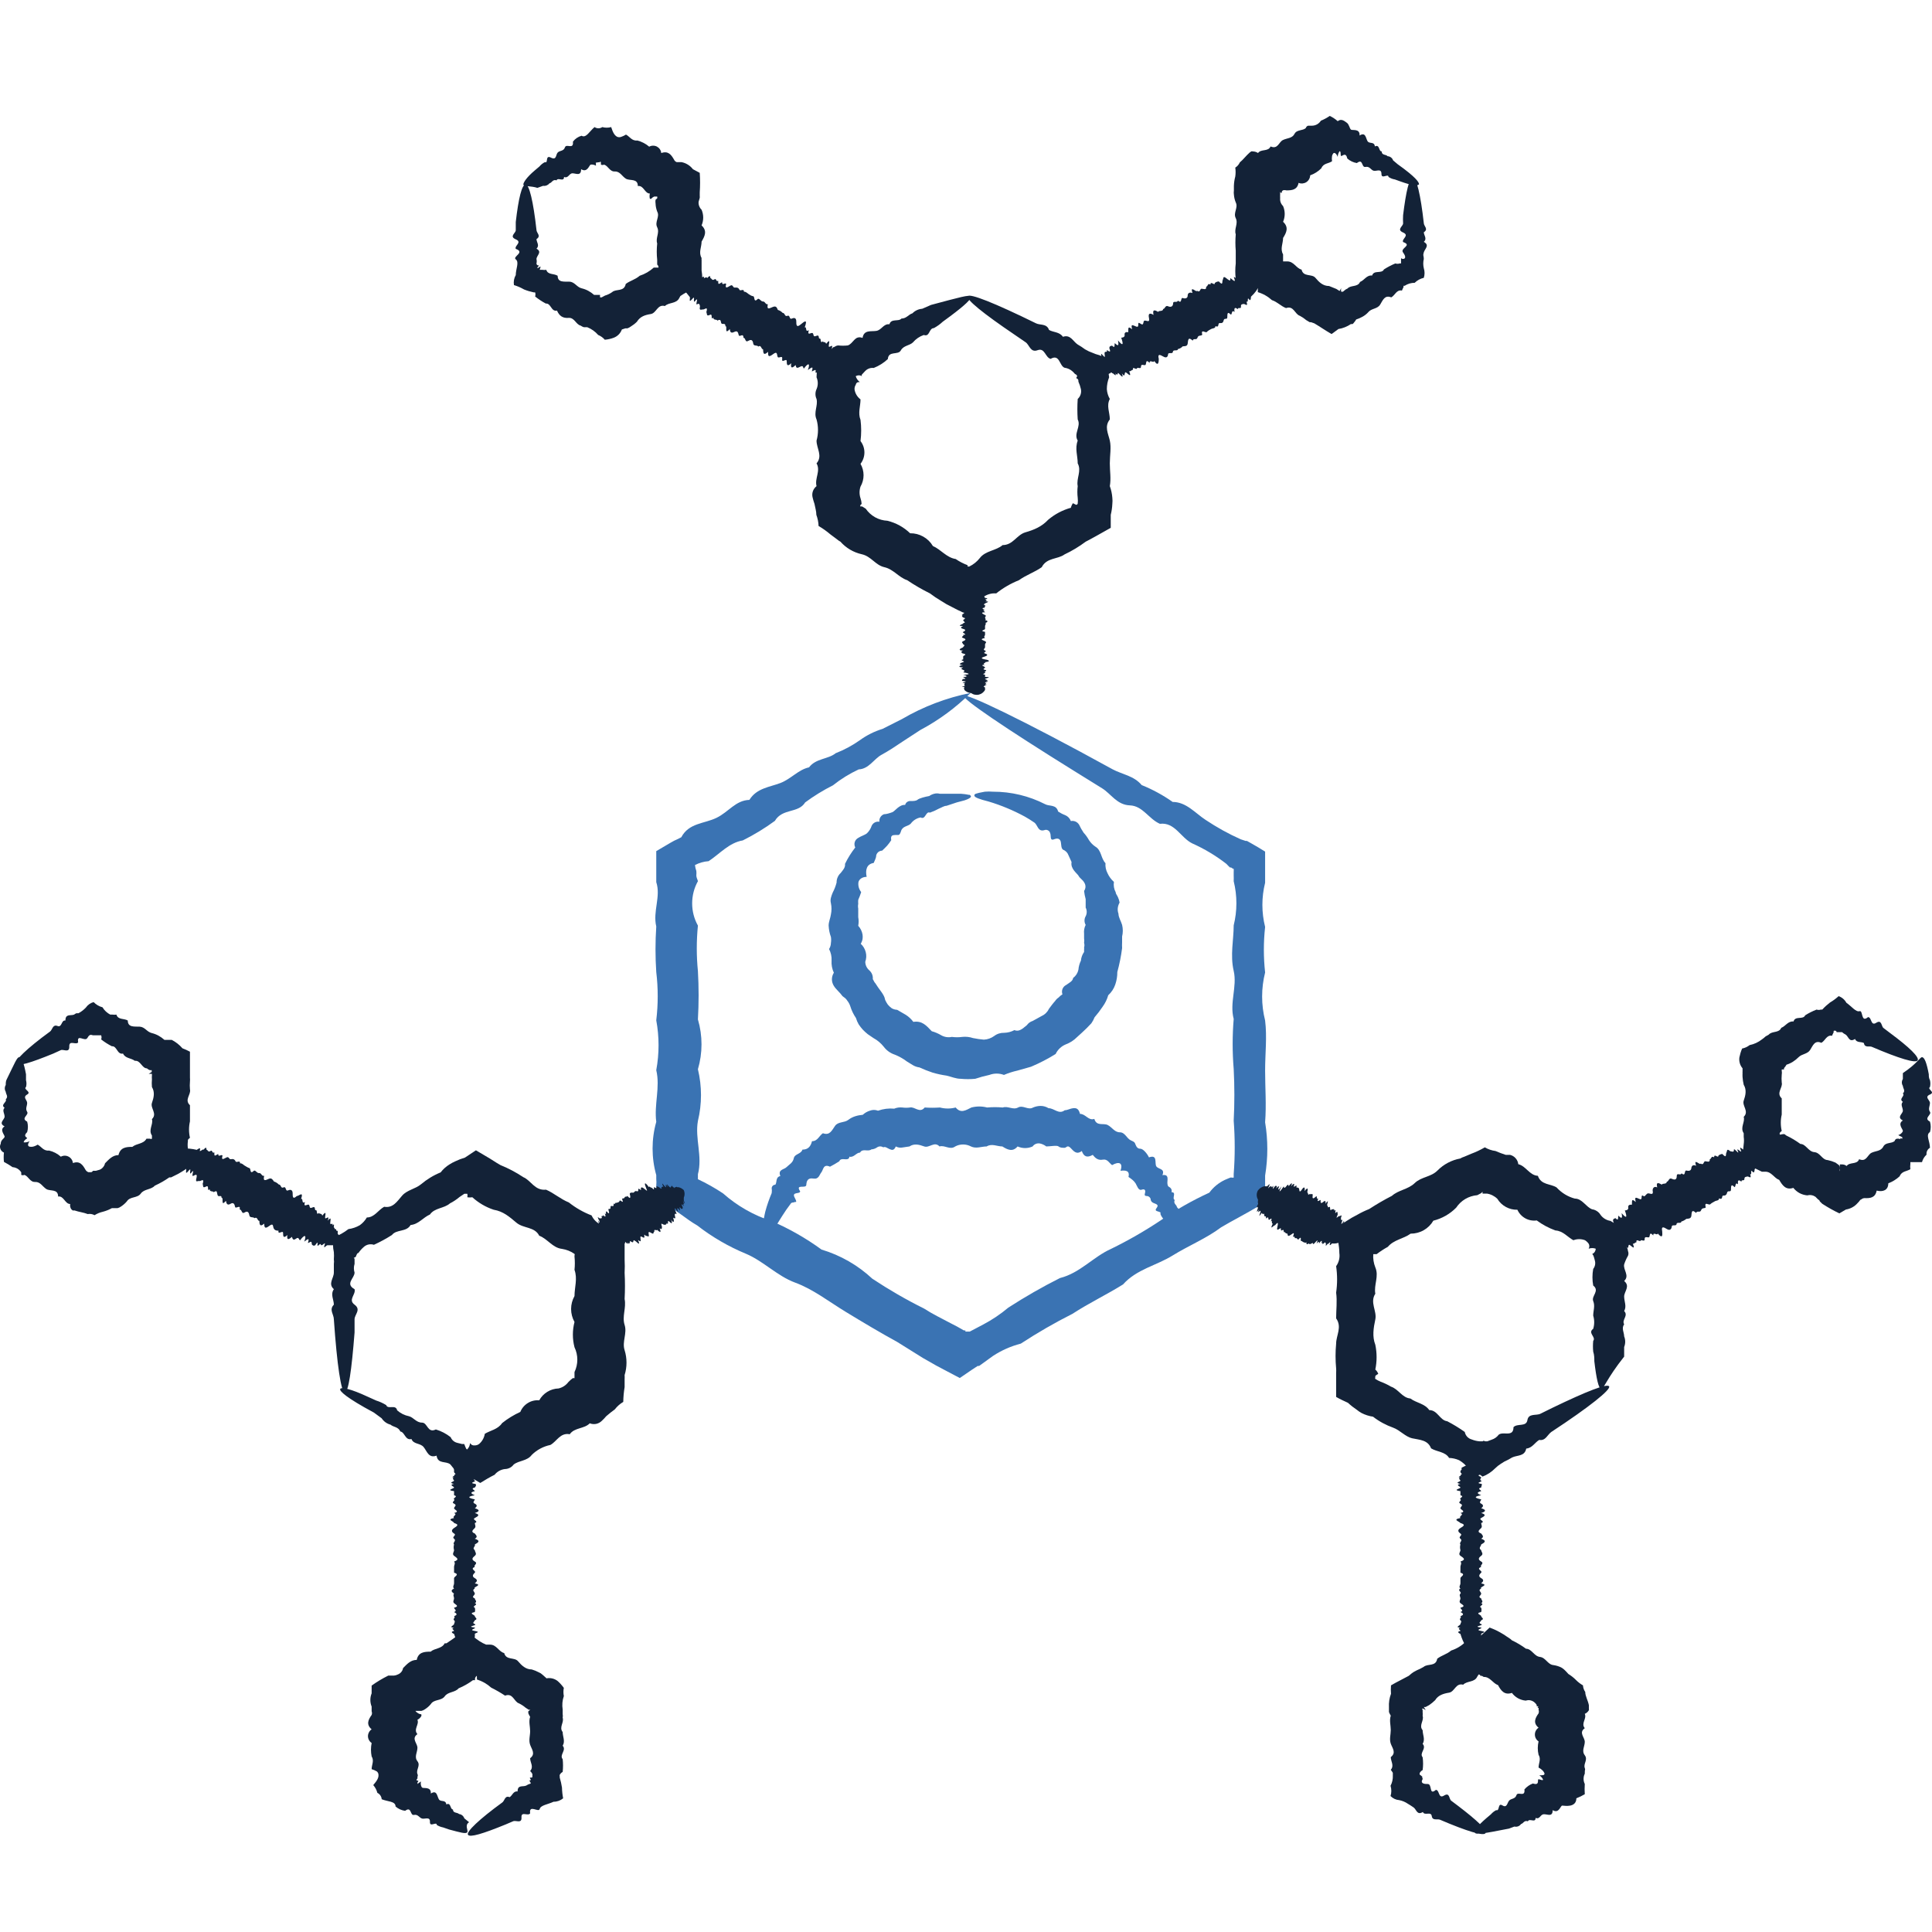 <?xml version="1.0" encoding="UTF-8"?> <svg xmlns="http://www.w3.org/2000/svg" width="50" height="50" viewBox="0 0 50 50" fill="none"> <path d="M25.122 17.932C24.737 18.314 24.298 18.637 23.819 18.892L23.348 19.199C23.183 19.311 23.006 19.429 22.812 19.535C22.617 19.641 22.488 19.9 22.223 19.912C21.985 20.023 21.762 20.161 21.557 20.324C21.305 20.451 21.064 20.599 20.838 20.766C20.661 21.055 20.248 20.913 20.054 21.244C19.792 21.436 19.514 21.605 19.223 21.75C18.87 21.809 18.634 22.092 18.339 22.287C18.216 22.296 18.096 22.33 17.986 22.387C17.991 22.439 18.003 22.491 18.021 22.54C18.025 22.579 18.025 22.619 18.021 22.658C18.021 22.711 18.051 22.758 18.062 22.805C17.964 22.981 17.913 23.178 17.913 23.38C17.913 23.581 17.964 23.779 18.062 23.954C18.023 24.346 18.023 24.741 18.062 25.133C18.086 25.549 18.086 25.966 18.062 26.382C18.186 26.803 18.186 27.251 18.062 27.672C18.168 28.112 18.168 28.57 18.062 29.01C17.98 29.464 18.186 29.923 18.062 30.389V30.483C18.062 30.483 18.062 30.483 18.062 30.518C18.287 30.624 18.504 30.746 18.711 30.884C19.077 31.208 19.506 31.453 19.972 31.603C20.428 31.799 20.861 32.047 21.262 32.339C21.753 32.486 22.202 32.744 22.576 33.093C23.006 33.378 23.452 33.636 23.914 33.865C24.132 34.007 24.367 34.119 24.597 34.242C24.715 34.301 24.827 34.36 24.945 34.431H24.986C24.983 34.441 24.983 34.451 24.986 34.461H25.051H25.098L25.446 34.278C25.677 34.156 25.894 34.01 26.094 33.842C26.526 33.563 26.972 33.307 27.431 33.076C27.95 32.946 28.292 32.528 28.752 32.322C29.196 32.105 29.625 31.859 30.036 31.585C30.434 31.308 30.856 31.068 31.297 30.866C31.401 30.725 31.539 30.611 31.698 30.536C31.768 30.507 31.88 30.454 31.869 30.477H31.928C31.928 30.477 31.928 30.477 31.928 30.383C31.963 29.924 31.963 29.463 31.928 29.004C31.951 28.558 31.951 28.112 31.928 27.666C31.892 27.235 31.892 26.801 31.928 26.37C31.816 25.952 32.022 25.533 31.928 25.127C31.833 24.72 31.928 24.319 31.928 23.948C32.021 23.573 32.021 23.18 31.928 22.805C31.93 22.756 31.93 22.707 31.928 22.658V22.569C31.93 22.542 31.93 22.514 31.928 22.487C31.903 22.481 31.881 22.469 31.863 22.451H31.833C31.833 22.451 31.768 22.392 31.739 22.357C31.467 22.145 31.17 21.968 30.855 21.827C30.555 21.68 30.407 21.273 30.018 21.32C29.73 21.196 29.576 20.855 29.241 20.843C28.905 20.831 28.752 20.542 28.522 20.401L27.856 19.988C25.958 18.81 24.91 18.091 24.945 18.009C24.98 17.926 26.412 18.598 28.799 19.912C29.04 20.041 29.347 20.077 29.547 20.318C29.83 20.432 30.099 20.578 30.348 20.754C30.702 20.754 30.938 21.049 31.203 21.22C31.491 21.412 31.794 21.58 32.11 21.721L32.234 21.762H32.269L32.364 21.815C32.493 21.886 32.617 21.962 32.741 22.039C32.741 22.204 32.741 22.363 32.741 22.522V22.699V22.846C32.647 23.222 32.647 23.614 32.741 23.989C32.698 24.381 32.698 24.776 32.741 25.168C32.638 25.576 32.638 26.003 32.741 26.411C32.794 26.835 32.741 27.266 32.741 27.708C32.741 28.15 32.776 28.591 32.741 29.045C32.817 29.502 32.817 29.968 32.741 30.424C32.741 30.465 32.741 30.619 32.741 30.742C32.741 30.866 32.741 30.99 32.741 31.119C32.087 31.502 31.922 31.573 31.604 31.762C31.221 32.05 30.767 32.233 30.348 32.492C29.93 32.752 29.417 32.846 29.064 33.241C28.64 33.506 28.18 33.724 27.756 34.001C27.296 34.233 26.849 34.491 26.418 34.773C26.163 34.839 25.92 34.946 25.699 35.091L25.381 35.321L25.34 35.35H25.304L25.151 35.45L24.839 35.663L24.515 35.492L24.226 35.339L23.884 35.144L23.224 34.732C22.771 34.484 22.329 34.219 21.893 33.954C21.456 33.689 21.044 33.364 20.578 33.194C20.113 33.023 19.754 32.634 19.3 32.445C18.851 32.259 18.428 32.013 18.045 31.715C17.727 31.532 17.585 31.361 16.984 31.025C16.99 30.911 16.99 30.797 16.984 30.683C16.99 30.625 16.99 30.565 16.984 30.507V30.465V30.412C16.857 29.962 16.857 29.484 16.984 29.034C16.925 28.58 17.09 28.138 16.984 27.696C17.063 27.269 17.063 26.832 16.984 26.405C17.034 25.991 17.034 25.571 16.984 25.156C16.958 24.764 16.958 24.37 16.984 23.978C16.89 23.583 17.108 23.206 16.984 22.829C16.984 22.782 16.984 22.734 16.984 22.681V22.027L17.355 21.809L17.45 21.756L17.514 21.727L17.632 21.668C17.827 21.297 18.221 21.32 18.54 21.167C18.858 21.014 19.035 20.713 19.394 20.701C19.583 20.395 19.919 20.371 20.195 20.265C20.473 20.159 20.661 19.918 20.938 19.859C21.115 19.623 21.433 19.652 21.627 19.493C21.848 19.407 22.058 19.294 22.252 19.157C22.431 19.027 22.63 18.928 22.841 18.863L23.342 18.61C23.894 18.287 24.495 18.058 25.122 17.932Z" fill="#3A73B3"></path> <path d="M25.128 20.613C25.128 20.642 25.069 20.678 24.962 20.713L24.762 20.766L24.497 20.854C24.432 20.854 24.367 20.901 24.291 20.931L24.185 20.984L24.067 21.031C23.955 20.984 23.955 21.226 23.825 21.155C23.724 21.174 23.633 21.231 23.572 21.314C23.501 21.391 23.36 21.373 23.319 21.508C23.277 21.644 23.248 21.603 23.177 21.609C23.106 21.614 23.042 21.609 23.065 21.744C23.033 21.794 22.998 21.841 22.959 21.886C22.918 21.933 22.871 21.974 22.829 22.015C22.794 22.016 22.759 22.028 22.731 22.05C22.704 22.073 22.684 22.104 22.676 22.139C22.676 22.204 22.635 22.274 22.611 22.333C22.423 22.363 22.393 22.522 22.429 22.693C22.311 22.693 22.234 22.758 22.217 22.828C22.21 22.874 22.213 22.921 22.225 22.965C22.238 23.01 22.259 23.051 22.287 23.088C22.266 23.156 22.24 23.223 22.211 23.288C22.208 23.323 22.208 23.359 22.211 23.394C22.203 23.433 22.203 23.473 22.211 23.512C22.211 23.588 22.211 23.659 22.211 23.736C22.225 23.81 22.225 23.886 22.211 23.96C22.27 24.023 22.309 24.104 22.323 24.189C22.328 24.227 22.328 24.264 22.323 24.302C22.315 24.345 22.299 24.387 22.276 24.425C22.339 24.482 22.384 24.557 22.405 24.64C22.427 24.723 22.422 24.81 22.393 24.891C22.394 24.932 22.403 24.973 22.42 25.01C22.438 25.048 22.462 25.081 22.494 25.109C22.526 25.137 22.552 25.172 22.569 25.212C22.585 25.252 22.592 25.296 22.588 25.339L22.617 25.392C22.625 25.412 22.637 25.43 22.653 25.445L22.723 25.551C22.77 25.621 22.823 25.68 22.865 25.757C22.906 25.834 22.894 25.845 22.912 25.887C22.93 25.926 22.952 25.963 22.977 25.999C23.006 26.034 23.04 26.066 23.077 26.093C23.12 26.118 23.169 26.132 23.218 26.134L23.442 26.264C23.518 26.312 23.584 26.374 23.637 26.446C23.866 26.411 23.973 26.541 24.114 26.688C24.201 26.712 24.284 26.748 24.361 26.794C24.444 26.84 24.54 26.855 24.633 26.835C24.723 26.847 24.814 26.847 24.904 26.835C24.997 26.825 25.092 26.835 25.181 26.865C25.274 26.884 25.368 26.898 25.463 26.906C25.559 26.901 25.651 26.868 25.729 26.812C25.803 26.755 25.895 26.726 25.988 26.729C26.081 26.727 26.171 26.703 26.253 26.659C26.275 26.669 26.299 26.674 26.324 26.674C26.348 26.674 26.372 26.669 26.394 26.659C26.438 26.64 26.478 26.614 26.512 26.582L26.565 26.541L26.613 26.488C26.645 26.458 26.683 26.436 26.724 26.423L26.96 26.293C27.043 26.255 27.11 26.188 27.149 26.105L27.225 26.004C27.255 25.969 27.278 25.934 27.308 25.904C27.331 25.869 27.361 25.839 27.396 25.816C27.425 25.784 27.459 25.756 27.496 25.733C27.48 25.689 27.48 25.639 27.497 25.595C27.515 25.55 27.548 25.513 27.591 25.492C27.661 25.439 27.762 25.398 27.773 25.309C27.843 25.257 27.891 25.182 27.909 25.097C27.916 25.015 27.938 24.935 27.974 24.861C27.981 24.781 28.009 24.703 28.056 24.637V24.578C28.059 24.559 28.059 24.539 28.056 24.52C28.068 24.481 28.068 24.44 28.056 24.402C28.062 24.363 28.062 24.323 28.056 24.284C28.056 24.243 28.056 24.207 28.056 24.166C28.047 24.087 28.061 24.007 28.097 23.936C28.077 23.902 28.067 23.864 28.067 23.824C28.067 23.785 28.077 23.746 28.097 23.712C28.115 23.678 28.124 23.639 28.124 23.6C28.124 23.561 28.115 23.523 28.097 23.488V23.376C28.097 23.341 28.097 23.306 28.097 23.27C28.078 23.201 28.064 23.13 28.056 23.058C28.079 23.025 28.092 22.986 28.092 22.946C28.092 22.906 28.079 22.867 28.056 22.834C28.021 22.769 27.944 22.728 27.915 22.669C27.885 22.61 27.697 22.487 27.732 22.31C27.703 22.251 27.679 22.186 27.649 22.127C27.638 22.096 27.62 22.068 27.596 22.045C27.573 22.022 27.545 22.003 27.514 21.992C27.461 21.956 27.467 21.868 27.455 21.797C27.443 21.727 27.396 21.673 27.278 21.721C27.16 21.768 27.208 21.62 27.178 21.561C27.174 21.546 27.167 21.531 27.157 21.518C27.147 21.505 27.134 21.495 27.119 21.488C27.105 21.48 27.089 21.476 27.072 21.476C27.056 21.475 27.04 21.478 27.025 21.485C26.86 21.532 26.854 21.349 26.772 21.29C26.69 21.233 26.605 21.18 26.518 21.131C26.22 20.97 25.906 20.839 25.581 20.742C25.346 20.683 25.216 20.636 25.216 20.589C25.216 20.542 25.257 20.542 25.34 20.518L25.487 20.489C25.558 20.483 25.628 20.483 25.699 20.489C26.168 20.488 26.631 20.599 27.049 20.813C27.155 20.872 27.337 20.813 27.384 21.002C27.442 21.04 27.503 21.072 27.567 21.096C27.601 21.11 27.631 21.131 27.656 21.157C27.682 21.184 27.701 21.215 27.714 21.249C27.755 21.241 27.797 21.245 27.835 21.262C27.873 21.279 27.905 21.308 27.927 21.343C27.96 21.415 27.999 21.484 28.044 21.55C28.097 21.607 28.142 21.67 28.18 21.738C28.223 21.806 28.279 21.864 28.345 21.909C28.51 22.003 28.486 22.21 28.61 22.339C28.602 22.429 28.621 22.519 28.663 22.599C28.701 22.684 28.758 22.761 28.828 22.823C28.814 22.916 28.83 23.011 28.875 23.093C28.875 23.135 28.916 23.176 28.934 23.223C28.954 23.266 28.968 23.312 28.975 23.359C28.95 23.402 28.934 23.45 28.928 23.5C28.923 23.55 28.929 23.6 28.946 23.647C28.946 23.742 29.011 23.836 29.04 23.936C29.064 24.035 29.064 24.138 29.04 24.237V24.384C29.037 24.435 29.037 24.486 29.04 24.537C29.013 24.746 28.972 24.953 28.916 25.156C28.917 25.266 28.899 25.376 28.863 25.48C28.827 25.586 28.764 25.681 28.681 25.757C28.65 25.865 28.6 25.967 28.533 26.058C28.47 26.152 28.401 26.242 28.327 26.328C28.306 26.383 28.278 26.434 28.245 26.482L28.127 26.605L28.003 26.723L27.873 26.841C27.79 26.925 27.69 26.989 27.579 27.03C27.465 27.078 27.372 27.166 27.32 27.277C27.116 27.404 26.904 27.514 26.683 27.607L26.33 27.707C26.21 27.734 26.094 27.771 25.982 27.819C25.86 27.773 25.726 27.773 25.605 27.819C25.481 27.845 25.359 27.879 25.239 27.919C25.114 27.931 24.988 27.931 24.862 27.919C24.739 27.919 24.621 27.866 24.497 27.837C24.376 27.82 24.256 27.794 24.138 27.76C24.021 27.721 23.907 27.676 23.796 27.625C23.735 27.617 23.677 27.597 23.625 27.566L23.472 27.472C23.376 27.399 23.271 27.34 23.159 27.295C23.044 27.258 22.944 27.186 22.871 27.089C22.798 26.997 22.708 26.921 22.605 26.865L22.458 26.765C22.412 26.728 22.369 26.689 22.329 26.647C22.29 26.604 22.255 26.559 22.223 26.511C22.193 26.459 22.169 26.404 22.152 26.346C22.088 26.252 22.038 26.149 22.005 26.04C21.988 25.988 21.962 25.94 21.928 25.898C21.913 25.874 21.896 25.852 21.875 25.834L21.804 25.78C21.739 25.686 21.639 25.61 21.58 25.515C21.548 25.464 21.53 25.405 21.53 25.345C21.53 25.284 21.548 25.225 21.58 25.174C21.534 25.076 21.514 24.969 21.521 24.861C21.527 24.757 21.504 24.654 21.456 24.561C21.487 24.513 21.503 24.458 21.504 24.402C21.512 24.351 21.512 24.299 21.504 24.248C21.469 24.154 21.45 24.054 21.445 23.954C21.445 23.854 21.492 23.759 21.504 23.665C21.524 23.57 21.524 23.471 21.504 23.376C21.492 23.33 21.492 23.281 21.504 23.235C21.516 23.189 21.532 23.143 21.551 23.099C21.594 23.017 21.628 22.93 21.651 22.84C21.65 22.794 21.659 22.748 21.678 22.705C21.696 22.662 21.723 22.624 21.757 22.593C21.81 22.522 21.881 22.457 21.869 22.357C21.942 22.206 22.031 22.064 22.134 21.933C22.123 21.911 22.116 21.888 22.114 21.864C22.111 21.84 22.114 21.816 22.121 21.793C22.128 21.77 22.14 21.749 22.155 21.73C22.171 21.712 22.189 21.696 22.211 21.685C22.281 21.638 22.376 21.614 22.435 21.567C22.491 21.514 22.534 21.447 22.558 21.373C22.575 21.335 22.604 21.304 22.64 21.285C22.677 21.266 22.718 21.259 22.759 21.267C22.753 21.226 22.762 21.184 22.784 21.149C22.805 21.114 22.838 21.087 22.877 21.072C22.941 21.072 23.03 21.043 23.095 21.019C23.159 20.996 23.271 20.819 23.425 20.831C23.433 20.799 23.452 20.771 23.48 20.753C23.507 20.735 23.539 20.727 23.572 20.731C23.637 20.731 23.707 20.731 23.749 20.695C23.79 20.66 23.943 20.619 24.049 20.601C24.088 20.573 24.132 20.553 24.179 20.542C24.225 20.53 24.274 20.53 24.32 20.542H24.562H24.868C24.942 20.547 25.014 20.557 25.086 20.572C25.069 20.554 25.128 20.583 25.128 20.613Z" fill="#3A73B3"></path> <path d="M30.466 32.015C30.466 32.015 30.401 32.015 30.354 31.933C30.307 31.85 30.26 31.779 30.183 31.667C30.107 31.555 30.136 31.591 30.113 31.549C30.076 31.51 30.048 31.464 30.03 31.414C30.077 31.331 29.841 31.379 29.93 31.267C30.018 31.155 29.877 31.161 29.818 31.113C29.805 31.102 29.795 31.089 29.788 31.074C29.781 31.058 29.777 31.042 29.777 31.025C29.771 31.007 29.76 30.991 29.745 30.978C29.731 30.966 29.713 30.958 29.694 30.954C29.606 30.954 29.623 30.919 29.635 30.866C29.647 30.813 29.635 30.76 29.547 30.789C29.459 30.819 29.429 30.689 29.388 30.624C29.347 30.559 29.276 30.506 29.205 30.459C29.246 30.294 29.128 30.283 28.999 30.3C29.07 30.088 28.958 30.053 28.781 30.153C28.704 30.1 28.663 29.988 28.539 30.012C28.416 30.035 28.345 29.97 28.28 29.888C28.133 29.97 28.05 29.935 27.997 29.788C27.856 29.894 27.785 29.788 27.703 29.705C27.62 29.623 27.602 29.705 27.549 29.705C27.496 29.705 27.437 29.705 27.396 29.67C27.355 29.634 27.178 29.67 27.078 29.67C27.029 29.632 26.973 29.606 26.913 29.593C26.878 29.587 26.841 29.59 26.807 29.604C26.774 29.617 26.745 29.64 26.724 29.67C26.663 29.697 26.597 29.712 26.53 29.712C26.463 29.712 26.397 29.697 26.335 29.67C26.206 29.823 26.07 29.752 25.941 29.67C25.805 29.67 25.67 29.587 25.534 29.67C25.399 29.67 25.263 29.735 25.128 29.67C25.065 29.636 24.995 29.619 24.924 29.619C24.853 29.619 24.783 29.636 24.721 29.67C24.585 29.77 24.45 29.628 24.314 29.67C24.185 29.528 24.049 29.717 23.919 29.67C23.79 29.623 23.66 29.587 23.537 29.67L23.342 29.699C23.287 29.707 23.232 29.696 23.183 29.67C23.136 29.782 23.083 29.764 23.024 29.74C22.965 29.717 22.912 29.664 22.859 29.693C22.835 29.677 22.808 29.669 22.779 29.669C22.751 29.669 22.723 29.677 22.7 29.693C22.657 29.724 22.606 29.743 22.552 29.746C22.464 29.817 22.323 29.711 22.258 29.829C22.158 29.829 22.099 29.964 21.981 29.935C21.981 30.006 21.91 30.006 21.851 30C21.792 29.994 21.739 30 21.722 30.053C21.644 30.104 21.563 30.151 21.48 30.194C21.303 30.112 21.309 30.277 21.256 30.341C21.203 30.406 21.191 30.524 21.05 30.501C20.908 30.477 20.873 30.559 20.867 30.666C20.861 30.772 20.573 30.63 20.708 30.831C20.708 30.913 20.478 30.831 20.567 30.996C20.655 31.161 20.567 31.09 20.567 31.108C20.567 31.125 20.478 31.108 20.461 31.155L20.349 31.308C20.042 31.762 19.907 32.08 19.812 32.056C19.718 32.033 19.736 31.933 19.742 31.726C19.756 31.601 19.777 31.477 19.806 31.355C19.85 31.192 19.905 31.033 19.971 30.878C19.978 30.835 19.978 30.791 19.971 30.748C19.973 30.724 19.984 30.702 20.001 30.685C20.019 30.669 20.042 30.66 20.066 30.66C20.113 30.595 20.066 30.465 20.195 30.436C20.125 30.265 20.29 30.271 20.355 30.206C20.419 30.141 20.52 30.094 20.543 29.976C20.567 29.858 20.732 29.87 20.767 29.752C20.908 29.752 20.979 29.676 21.015 29.534C21.162 29.534 21.197 29.393 21.297 29.328C21.474 29.393 21.527 29.257 21.61 29.139C21.692 29.022 21.851 29.063 21.957 28.98C22.063 28.898 22.193 28.863 22.328 28.851C22.381 28.802 22.443 28.766 22.511 28.745C22.579 28.718 22.655 28.718 22.723 28.745C22.857 28.697 23 28.679 23.142 28.692C23.209 28.664 23.282 28.654 23.354 28.662C23.418 28.671 23.484 28.671 23.548 28.662C23.672 28.633 23.802 28.821 23.931 28.662C24.063 28.671 24.195 28.671 24.326 28.662C24.459 28.697 24.599 28.697 24.733 28.662C24.868 28.827 25.004 28.727 25.139 28.662C25.273 28.627 25.413 28.627 25.546 28.662C25.681 28.65 25.817 28.65 25.952 28.662C26.082 28.615 26.218 28.733 26.347 28.662C26.477 28.591 26.607 28.739 26.736 28.662C26.796 28.637 26.86 28.623 26.925 28.621C27 28.62 27.073 28.641 27.137 28.68C27.284 28.68 27.402 28.851 27.555 28.733C27.626 28.733 27.703 28.686 27.773 28.68C27.844 28.674 27.915 28.68 27.95 28.827C28.097 28.827 28.168 29.01 28.321 28.957C28.38 29.157 28.557 29.057 28.669 29.116C28.781 29.175 28.846 29.304 28.981 29.304C29.117 29.304 29.158 29.463 29.264 29.511C29.37 29.558 29.364 29.564 29.388 29.623C29.411 29.681 29.441 29.729 29.512 29.729C29.582 29.729 29.688 29.852 29.735 29.953C29.965 29.87 29.877 30.1 29.924 30.182C29.971 30.265 30.16 30.235 30.083 30.412C30.272 30.383 30.201 30.548 30.213 30.636C30.225 30.724 30.254 30.707 30.284 30.736C30.301 30.75 30.314 30.768 30.32 30.79C30.326 30.811 30.326 30.833 30.319 30.854C30.46 30.854 30.319 31.013 30.401 31.055C30.36 31.155 30.454 31.178 30.46 31.243C30.486 31.264 30.505 31.292 30.513 31.324C30.522 31.355 30.52 31.389 30.507 31.42C30.507 31.473 30.507 31.526 30.507 31.573C30.524 31.684 30.524 31.798 30.507 31.909C30.519 31.968 30.502 32.009 30.466 32.015Z" fill="#3A73B3"></path> <path d="M25.122 7.673C25.157 7.726 24.968 7.903 24.597 8.18L24.397 8.327C24.328 8.392 24.25 8.447 24.167 8.492C24.037 8.492 24.067 8.728 23.908 8.669C23.798 8.707 23.7 8.774 23.625 8.863C23.537 8.946 23.383 8.94 23.313 9.069C23.242 9.199 22.994 9.069 22.977 9.293C22.87 9.392 22.746 9.47 22.611 9.523C22.572 9.518 22.531 9.522 22.493 9.536C22.456 9.549 22.421 9.571 22.393 9.6C22.393 9.6 22.34 9.659 22.311 9.688C22.281 9.718 22.311 9.723 22.311 9.735C22.286 9.721 22.257 9.713 22.228 9.713C22.199 9.713 22.171 9.721 22.146 9.735C22.164 9.796 22.201 9.85 22.252 9.888C22.205 9.888 22.164 9.888 22.146 9.959C22.122 9.996 22.112 10.04 22.116 10.083C22.133 10.184 22.188 10.275 22.27 10.336C22.27 10.513 22.199 10.684 22.27 10.867C22.293 11.049 22.293 11.233 22.27 11.415C22.335 11.499 22.371 11.602 22.371 11.709C22.371 11.816 22.335 11.92 22.27 12.004C22.321 12.093 22.349 12.195 22.349 12.299C22.349 12.402 22.321 12.504 22.27 12.593C22.237 12.691 22.237 12.796 22.27 12.894C22.286 12.941 22.296 12.991 22.299 13.041C22.299 13.041 22.299 13.041 22.264 13.076V13.106H22.311L22.405 13.165C22.468 13.257 22.551 13.332 22.648 13.387C22.745 13.441 22.854 13.472 22.965 13.477C23.187 13.531 23.39 13.643 23.554 13.801C23.673 13.799 23.79 13.829 23.893 13.887C23.997 13.945 24.083 14.029 24.143 14.131C24.35 14.22 24.497 14.432 24.733 14.467C24.828 14.533 24.931 14.586 25.039 14.626C25.043 14.637 25.043 14.65 25.039 14.661H25.086C25.192 14.61 25.284 14.535 25.357 14.443C25.505 14.249 25.776 14.255 25.947 14.107C26.218 14.107 26.312 13.842 26.536 13.777C26.76 13.713 26.96 13.63 27.125 13.453C27.296 13.308 27.497 13.201 27.714 13.141C27.724 13.099 27.742 13.059 27.767 13.023L27.85 13.065C27.859 13.064 27.867 13.061 27.875 13.056C27.882 13.051 27.888 13.043 27.891 13.035C27.897 12.984 27.897 12.933 27.891 12.882C27.879 12.782 27.879 12.681 27.891 12.581C27.85 12.381 27.997 12.187 27.891 11.992C27.891 11.798 27.814 11.609 27.891 11.403C27.779 11.22 27.985 11.037 27.891 10.855C27.879 10.678 27.879 10.501 27.891 10.325C27.926 10.293 27.952 10.253 27.966 10.209C27.981 10.164 27.983 10.117 27.974 10.071C27.959 10.004 27.937 9.939 27.909 9.877C27.909 9.841 27.909 9.818 27.879 9.8C27.85 9.782 27.844 9.8 27.879 9.729L27.844 9.688C27.814 9.688 27.791 9.635 27.756 9.611C27.698 9.559 27.626 9.526 27.549 9.517C27.414 9.464 27.426 9.152 27.19 9.287C27.049 9.252 27.043 8.993 26.854 9.063C26.666 9.134 26.642 8.922 26.542 8.857L26.259 8.663C25.44 8.109 24.998 7.749 25.045 7.667C25.092 7.584 25.746 7.844 26.813 8.368C26.919 8.421 27.09 8.368 27.149 8.539C27.261 8.604 27.42 8.586 27.508 8.716C27.708 8.651 27.767 8.834 27.891 8.916C27.957 8.953 28.02 8.995 28.08 9.04L28.18 9.093L28.357 9.164C28.484 9.194 28.603 9.252 28.704 9.335C28.678 9.477 28.678 9.623 28.704 9.765C28.665 9.862 28.645 9.966 28.645 10.071C28.651 10.16 28.677 10.247 28.722 10.325C28.628 10.501 28.722 10.672 28.722 10.855C28.575 11.037 28.681 11.22 28.722 11.403C28.763 11.585 28.722 11.78 28.722 11.992C28.722 12.204 28.757 12.381 28.722 12.581C28.758 12.678 28.779 12.779 28.787 12.882C28.793 12.935 28.793 12.988 28.787 13.041C28.783 13.136 28.769 13.231 28.746 13.324C28.746 13.436 28.746 13.548 28.746 13.66L28.38 13.866L28.198 13.966L28.097 14.019C27.926 14.147 27.742 14.258 27.549 14.349C27.373 14.479 27.09 14.426 26.96 14.679C26.777 14.809 26.559 14.879 26.371 15.015C26.159 15.1 25.96 15.215 25.782 15.357C25.659 15.347 25.538 15.383 25.44 15.457C25.287 15.563 25.116 15.71 24.927 15.852C24.833 15.81 24.733 15.763 24.638 15.71L24.491 15.634L24.356 15.551C24.256 15.492 24.159 15.427 24.067 15.357C23.863 15.256 23.666 15.142 23.478 15.015C23.26 14.944 23.124 14.732 22.888 14.679C22.653 14.626 22.547 14.396 22.299 14.343C22.087 14.295 21.895 14.182 21.751 14.019C21.717 14.001 21.686 13.979 21.657 13.954L21.492 13.831C21.396 13.749 21.294 13.676 21.185 13.613C21.181 13.514 21.161 13.416 21.127 13.324C21.127 13.229 21.097 13.141 21.079 13.041C21.061 12.989 21.045 12.936 21.032 12.882C21.017 12.828 21.018 12.77 21.036 12.716C21.054 12.663 21.088 12.616 21.132 12.581C21.079 12.381 21.244 12.187 21.132 11.992C21.297 11.798 21.132 11.609 21.132 11.403C21.182 11.224 21.182 11.034 21.132 10.855C21.05 10.672 21.174 10.501 21.132 10.325C21.113 10.285 21.104 10.242 21.104 10.198C21.104 10.154 21.113 10.111 21.132 10.071C21.153 10.023 21.164 9.971 21.164 9.918C21.164 9.865 21.153 9.813 21.132 9.765C21.141 9.623 21.141 9.482 21.132 9.34C21.242 9.273 21.356 9.214 21.474 9.164C21.493 9.095 21.532 9.033 21.586 8.987C21.615 8.96 21.652 8.943 21.692 8.94C21.774 8.949 21.857 8.949 21.94 8.94C22.087 8.893 22.116 8.669 22.323 8.745C22.358 8.527 22.547 8.586 22.682 8.563C22.818 8.539 22.865 8.374 23.018 8.392C23.065 8.233 23.254 8.333 23.33 8.244C23.46 8.244 23.513 8.138 23.613 8.109C23.68 8.04 23.77 7.998 23.866 7.991L24.096 7.891C24.845 7.691 25.092 7.62 25.122 7.673Z" fill="#132237"></path> <path d="M36.724 4.768C36.689 4.821 36.524 4.797 36.247 4.697L36.099 4.644C36.04 4.635 35.984 4.613 35.934 4.579C35.934 4.479 35.752 4.65 35.752 4.503C35.752 4.355 35.634 4.432 35.557 4.42C35.481 4.408 35.451 4.296 35.339 4.32C35.227 4.343 35.286 4.09 35.115 4.22C35.023 4.205 34.937 4.164 34.868 4.102C34.833 3.937 34.75 4.031 34.715 4.037C34.679 4.043 34.715 3.913 34.668 3.913C34.638 3.957 34.621 4.008 34.62 4.061C34.585 3.966 34.532 3.943 34.508 3.966C34.491 3.986 34.478 4.011 34.473 4.037C34.466 4.082 34.466 4.128 34.473 4.173C34.385 4.237 34.249 4.22 34.196 4.355C34.115 4.437 34.016 4.499 33.907 4.538C33.906 4.573 33.897 4.607 33.879 4.638C33.862 4.669 33.837 4.695 33.808 4.714C33.779 4.733 33.745 4.744 33.71 4.748C33.675 4.751 33.639 4.746 33.607 4.732C33.572 4.915 33.436 4.927 33.289 4.927C33.26 4.918 33.229 4.918 33.2 4.927C33.187 4.938 33.177 4.952 33.171 4.968C33.171 4.998 33.171 5.015 33.13 4.968C33.13 4.968 33.13 5.009 33.13 5.027C33.128 5.06 33.128 5.094 33.13 5.127C33.126 5.165 33.131 5.203 33.144 5.239C33.158 5.275 33.179 5.307 33.206 5.333C33.234 5.398 33.248 5.467 33.248 5.537C33.248 5.607 33.234 5.676 33.206 5.74C33.359 5.881 33.295 6.017 33.206 6.158C33.206 6.3 33.124 6.441 33.206 6.583V6.677C33.206 6.677 33.206 6.677 33.206 6.712C33.206 6.712 33.206 6.754 33.206 6.765H33.312C33.489 6.765 33.542 6.942 33.684 6.977C33.731 7.178 33.949 7.078 34.043 7.19C34.137 7.302 34.237 7.402 34.397 7.402L34.585 7.478L34.668 7.531C34.709 7.467 34.709 7.449 34.709 7.461C34.703 7.49 34.703 7.52 34.709 7.549C34.709 7.549 34.744 7.549 34.756 7.549L34.791 7.52C34.815 7.497 34.843 7.479 34.874 7.467C34.956 7.372 35.139 7.437 35.198 7.296C35.31 7.254 35.369 7.113 35.51 7.131C35.557 6.977 35.758 7.095 35.817 6.972C35.91 6.912 36.009 6.861 36.111 6.818C36.148 6.83 36.187 6.83 36.223 6.818H36.259C36.259 6.818 36.259 6.754 36.259 6.742C36.259 6.73 36.259 6.742 36.259 6.701C36.259 6.659 36.259 6.701 36.312 6.701C36.365 6.701 36.4 6.653 36.312 6.536C36.223 6.418 36.565 6.353 36.312 6.264C36.27 6.182 36.488 6.094 36.312 6.017C36.135 5.94 36.312 5.858 36.312 5.781C36.308 5.711 36.308 5.64 36.312 5.569C36.388 4.95 36.471 4.597 36.565 4.597C36.659 4.597 36.765 5.033 36.848 5.775C36.848 5.852 36.977 5.929 36.848 6.011C36.848 6.088 36.942 6.176 36.848 6.259C37.007 6.347 36.877 6.435 36.848 6.53C36.818 6.624 36.848 6.612 36.848 6.701C36.829 6.78 36.829 6.863 36.848 6.942C36.874 7.023 36.874 7.109 36.848 7.19C36.759 7.21 36.677 7.255 36.612 7.319C36.52 7.319 36.43 7.345 36.353 7.396H36.323V7.431C36.307 7.46 36.294 7.489 36.282 7.52C36.141 7.49 36.105 7.643 36.005 7.696C35.834 7.626 35.787 7.773 35.717 7.885C35.646 7.997 35.498 7.979 35.416 8.073C35.334 8.168 35.221 8.227 35.098 8.268C35.081 8.298 35.062 8.325 35.039 8.35C35.03 8.365 35.018 8.377 35.004 8.386H34.962C34.865 8.452 34.754 8.497 34.638 8.515L34.461 8.645C34.314 8.563 34.167 8.457 34.014 8.368L33.931 8.339H33.896L33.807 8.286C33.756 8.243 33.701 8.206 33.642 8.174C33.507 8.132 33.483 7.903 33.283 7.973C33.153 7.926 33.059 7.814 32.917 7.767C32.813 7.672 32.688 7.601 32.552 7.561C32.552 7.531 32.552 7.514 32.552 7.49V7.461C32.507 7.417 32.453 7.382 32.393 7.36C32.275 7.307 32.134 7.272 31.981 7.219C31.965 7.086 31.965 6.952 31.981 6.818C31.981 6.748 31.981 6.677 31.981 6.606V6.488C31.969 6.347 31.969 6.205 31.981 6.064C31.933 5.923 32.051 5.787 31.981 5.646C31.91 5.504 32.051 5.375 31.981 5.239C31.954 5.173 31.938 5.104 31.933 5.033C31.928 5 31.928 4.966 31.933 4.933C31.933 4.933 31.933 4.933 31.933 4.903C31.931 4.872 31.931 4.84 31.933 4.809C31.936 4.727 31.948 4.646 31.969 4.567C31.98 4.491 31.98 4.414 31.969 4.338C32.021 4.306 32.062 4.258 32.087 4.202C32.175 4.131 32.246 4.031 32.34 3.949L32.381 3.919C32.388 3.916 32.395 3.915 32.402 3.915C32.409 3.915 32.416 3.916 32.422 3.919C32.471 3.919 32.518 3.934 32.558 3.96C32.635 3.849 32.823 3.931 32.882 3.79C33.071 3.872 33.094 3.678 33.2 3.625C33.306 3.572 33.442 3.583 33.501 3.466C33.56 3.348 33.719 3.389 33.795 3.312C33.799 3.298 33.807 3.285 33.817 3.275C33.827 3.264 33.84 3.257 33.854 3.253H33.955C34.001 3.253 34.046 3.24 34.086 3.218C34.126 3.195 34.16 3.163 34.184 3.124C34.265 3.091 34.342 3.049 34.414 3C34.489 3.035 34.558 3.081 34.62 3.136C34.715 3.059 34.797 3.136 34.856 3.177C34.915 3.218 34.927 3.324 34.962 3.354C34.998 3.383 35.198 3.318 35.186 3.507C35.345 3.407 35.345 3.577 35.392 3.654C35.44 3.731 35.569 3.654 35.581 3.79C35.711 3.725 35.675 3.919 35.758 3.919C35.758 4.025 35.87 3.99 35.911 4.043C35.943 4.044 35.973 4.055 35.998 4.074C36.024 4.093 36.043 4.119 36.052 4.149L36.17 4.249C36.642 4.585 36.724 4.715 36.724 4.768Z" fill="#132237"></path> <path d="M25.134 17.938C25.066 17.933 25.003 17.904 24.957 17.855V17.826C24.957 17.826 24.927 17.826 24.957 17.796C24.986 17.767 24.803 17.767 24.957 17.755C24.992 17.755 24.957 17.755 24.957 17.714C24.957 17.673 25.004 17.684 24.927 17.673C24.851 17.661 25.11 17.643 24.927 17.625C24.88 17.625 24.892 17.59 24.927 17.572C25.051 17.572 24.927 17.537 24.927 17.519C25.075 17.519 25.01 17.478 24.927 17.46C25.133 17.46 25.098 17.425 24.927 17.401C24.927 17.401 24.998 17.36 24.927 17.337C24.857 17.313 24.88 17.296 24.927 17.272C24.792 17.272 24.798 17.231 24.927 17.207C24.786 17.207 24.845 17.16 24.927 17.136C25.01 17.113 24.803 17.089 24.927 17.066C24.927 17.036 24.927 17.013 24.927 16.989C24.927 16.965 25.051 16.942 24.927 16.913C24.892 16.913 24.845 16.859 24.927 16.836C24.774 16.836 24.845 16.783 24.927 16.753C24.898 16.753 25.01 16.7 24.927 16.677C24.927 16.647 24.862 16.624 24.927 16.594C24.992 16.565 25.016 16.541 24.927 16.512C24.839 16.482 24.968 16.459 24.927 16.429C25.069 16.429 24.88 16.376 24.927 16.353C24.974 16.329 25.016 16.3 24.927 16.276C24.839 16.253 24.874 16.223 24.927 16.2C24.703 16.2 24.98 16.146 24.927 16.123C25.021 16.123 24.927 16.076 24.927 16.052C24.927 16.029 25.033 16.005 24.927 15.981C24.927 15.981 24.857 15.934 24.927 15.917C24.815 15.917 25.021 15.87 24.927 15.846C24.833 15.822 24.927 15.805 24.927 15.787C25.104 15.787 24.957 15.746 24.927 15.728C24.898 15.71 24.833 15.687 24.927 15.669C24.927 15.669 25.016 15.634 24.927 15.616C24.839 15.598 25.181 15.581 24.927 15.563C24.886 15.563 25.104 15.563 24.927 15.516C24.75 15.469 24.927 15.486 24.957 15.475C24.954 15.461 24.954 15.447 24.957 15.433C24.979 15.383 25.015 15.339 25.059 15.306C25.103 15.273 25.155 15.252 25.21 15.245C25.316 15.245 25.41 15.327 25.493 15.475C25.493 15.475 25.622 15.475 25.493 15.516C25.493 15.516 25.587 15.545 25.493 15.563C25.652 15.563 25.522 15.598 25.493 15.616C25.463 15.634 25.452 15.652 25.493 15.669C25.534 15.687 25.446 15.704 25.493 15.728C25.393 15.728 25.422 15.763 25.493 15.787C25.399 15.787 25.493 15.828 25.493 15.846C25.346 15.846 25.446 15.893 25.493 15.917C25.54 15.94 25.493 15.958 25.493 15.981C25.493 16.005 25.528 16.029 25.493 16.052C25.564 16.052 25.587 16.099 25.493 16.123C25.54 16.123 25.493 16.176 25.493 16.2C25.493 16.223 25.493 16.247 25.493 16.276C25.493 16.305 25.334 16.323 25.493 16.353C25.493 16.353 25.493 16.406 25.493 16.429C25.493 16.453 25.446 16.482 25.493 16.512C25.334 16.541 25.434 16.565 25.493 16.594C25.552 16.624 25.493 16.647 25.493 16.677C25.493 16.706 25.493 16.73 25.493 16.753C25.493 16.777 25.422 16.812 25.493 16.836C25.564 16.859 25.416 16.889 25.493 16.913C25.57 16.936 25.564 16.965 25.493 16.989C25.422 17.013 25.346 17.036 25.493 17.066C25.522 17.066 25.705 17.113 25.493 17.136C25.552 17.136 25.387 17.183 25.493 17.207C25.328 17.207 25.493 17.248 25.493 17.272C25.493 17.296 25.404 17.319 25.493 17.337C25.581 17.354 25.452 17.378 25.493 17.401C25.534 17.425 25.369 17.443 25.493 17.46C25.493 17.46 25.493 17.502 25.493 17.519C25.711 17.519 25.493 17.555 25.493 17.572C25.493 17.59 25.64 17.608 25.493 17.625C25.658 17.625 25.493 17.655 25.493 17.673C25.493 17.69 25.564 17.673 25.493 17.714C25.611 17.714 25.428 17.743 25.493 17.755C25.41 17.755 25.493 17.785 25.493 17.796C25.493 17.808 25.493 17.796 25.493 17.826V17.855C25.476 17.886 25.453 17.912 25.425 17.933C25.397 17.954 25.366 17.969 25.332 17.977C25.298 17.985 25.262 17.985 25.228 17.978C25.194 17.972 25.162 17.958 25.134 17.938Z" fill="#132237"></path> <path d="M28.41 9.576C28.374 9.523 28.41 9.446 28.451 9.352V9.299C28.451 9.299 28.451 9.252 28.492 9.246C28.533 9.24 28.451 9.093 28.539 9.193C28.628 9.293 28.581 9.193 28.586 9.134C28.592 9.075 28.663 9.134 28.645 9.075C28.628 9.016 28.781 9.199 28.71 9.01C28.71 8.957 28.745 8.951 28.781 8.946C28.869 9.034 28.834 8.916 28.852 8.881C28.958 8.987 28.952 8.916 28.934 8.81C29.064 8.969 29.081 8.922 29.017 8.739C29.017 8.739 29.117 8.739 29.105 8.669C29.093 8.598 29.152 8.586 29.199 8.598C29.199 8.462 29.199 8.445 29.299 8.521C29.264 8.38 29.299 8.409 29.405 8.451C29.512 8.492 29.405 8.297 29.512 8.374C29.618 8.451 29.57 8.303 29.623 8.297C29.677 8.291 29.765 8.362 29.735 8.227C29.706 8.091 29.777 8.103 29.853 8.15C29.818 7.991 29.895 8.026 29.977 8.073C29.977 8.026 30.101 8.073 30.101 7.997C30.154 7.997 30.154 7.891 30.23 7.926C30.307 7.962 30.36 7.926 30.36 7.85C30.36 7.773 30.466 7.85 30.484 7.779C30.602 7.879 30.543 7.69 30.613 7.714C30.684 7.738 30.737 7.714 30.737 7.649C30.737 7.584 30.79 7.555 30.861 7.584C30.79 7.366 30.967 7.584 30.979 7.525C31.067 7.584 31.049 7.472 31.097 7.472C31.144 7.472 31.226 7.52 31.215 7.419C31.262 7.419 31.25 7.313 31.326 7.366C31.326 7.254 31.444 7.413 31.438 7.325C31.468 7.299 31.505 7.284 31.544 7.284C31.662 7.413 31.621 7.284 31.645 7.243C31.668 7.201 31.645 7.125 31.745 7.207C31.845 7.29 31.845 7.254 31.839 7.207C31.833 7.16 32.022 7.396 31.933 7.178C31.933 7.131 32.069 7.302 32.016 7.178C31.963 7.054 32.075 7.178 32.098 7.178H32.175C32.393 7.137 32.54 7.178 32.587 7.237C32.635 7.296 32.587 7.484 32.375 7.679C32.375 7.679 32.375 7.82 32.322 7.743C32.269 7.667 32.322 7.85 32.258 7.802C32.31 7.962 32.222 7.861 32.187 7.867C32.151 7.873 32.11 7.867 32.116 7.938C32.122 8.009 32.033 7.938 32.033 8.003C31.957 7.938 31.933 7.973 31.951 8.073C31.869 8.009 31.892 8.126 31.857 8.144C31.751 8.038 31.768 8.144 31.762 8.215C31.757 8.286 31.686 8.215 31.668 8.291C31.651 8.368 31.615 8.362 31.562 8.362C31.509 8.362 31.562 8.492 31.456 8.439C31.456 8.504 31.385 8.492 31.344 8.515C31.303 8.539 31.262 8.557 31.232 8.592C31.203 8.627 31.073 8.498 31.114 8.663C31.079 8.704 31.014 8.663 30.991 8.739C30.967 8.816 30.884 8.739 30.867 8.816C30.743 8.698 30.749 8.816 30.737 8.893C30.725 8.969 30.661 8.957 30.608 8.963C30.575 9 30.532 9.024 30.484 9.034C30.484 9.099 30.36 9.034 30.354 9.105C30.348 9.175 30.236 9.105 30.23 9.169C30.224 9.234 30.189 9.276 30.107 9.228C30.024 9.181 29.953 9.146 29.989 9.287C29.989 9.334 29.989 9.517 29.871 9.34C29.871 9.411 29.741 9.293 29.753 9.393C29.635 9.27 29.677 9.429 29.641 9.446C29.606 9.464 29.529 9.405 29.529 9.488C29.529 9.57 29.441 9.488 29.423 9.535C29.405 9.582 29.299 9.464 29.323 9.57C29.282 9.57 29.27 9.617 29.223 9.606C29.305 9.818 29.164 9.635 29.128 9.635C29.093 9.635 29.128 9.794 29.034 9.664C29.093 9.824 28.999 9.712 28.952 9.664C28.905 9.617 28.952 9.753 28.869 9.664C28.905 9.782 28.793 9.635 28.793 9.664C28.734 9.606 28.751 9.664 28.722 9.664C28.692 9.664 28.692 9.7 28.657 9.664H28.598C28.516 9.659 28.439 9.635 28.41 9.576Z" fill="#132237"></path> <path d="M13.543 4.78C13.543 4.727 13.619 4.597 13.843 4.408L13.961 4.308C14 4.262 14.048 4.223 14.102 4.196C14.197 4.238 14.102 4.002 14.256 4.078C14.409 4.155 14.379 4.008 14.432 3.949C14.486 3.89 14.586 3.919 14.621 3.813C14.656 3.707 14.851 3.884 14.827 3.666C14.883 3.592 14.962 3.538 15.051 3.513C15.169 3.583 15.257 3.395 15.387 3.289C15.416 3.309 15.451 3.32 15.487 3.32C15.523 3.32 15.558 3.309 15.587 3.289C15.662 3.31 15.742 3.31 15.817 3.289C15.864 3.436 15.906 3.507 15.976 3.542C16.009 3.554 16.044 3.554 16.076 3.542C16.12 3.527 16.161 3.508 16.2 3.483C16.294 3.53 16.353 3.654 16.495 3.636C16.608 3.666 16.713 3.72 16.801 3.796C16.832 3.779 16.866 3.77 16.901 3.77C16.936 3.77 16.971 3.778 17.002 3.794C17.032 3.811 17.059 3.834 17.078 3.863C17.098 3.892 17.11 3.926 17.113 3.961C17.296 3.896 17.373 4.008 17.444 4.131C17.45 4.146 17.46 4.16 17.472 4.171C17.485 4.182 17.499 4.191 17.514 4.196H17.561H17.597H17.638C17.755 4.219 17.86 4.284 17.933 4.379L18.109 4.473C18.121 4.642 18.121 4.811 18.109 4.98V5.068C18.111 5.086 18.111 5.104 18.109 5.121C18.098 5.154 18.088 5.188 18.08 5.222C18.076 5.26 18.081 5.298 18.095 5.333C18.108 5.369 18.129 5.401 18.157 5.428C18.184 5.492 18.199 5.561 18.199 5.631C18.199 5.701 18.184 5.77 18.157 5.834C18.31 5.976 18.239 6.111 18.157 6.253C18.157 6.394 18.074 6.536 18.157 6.677C18.154 6.695 18.154 6.713 18.157 6.73V6.795C18.157 6.866 18.157 6.93 18.157 7.001C18.18 7.134 18.18 7.269 18.157 7.402C18.026 7.447 17.898 7.5 17.773 7.561C17.716 7.591 17.661 7.624 17.608 7.661L17.579 7.714C17.503 7.867 17.308 7.82 17.208 7.92C17.013 7.867 16.99 8.103 16.843 8.127C16.695 8.15 16.566 8.191 16.483 8.327C16.435 8.375 16.382 8.416 16.324 8.451C16.297 8.471 16.267 8.487 16.236 8.498H16.183L16.094 8.527C16.076 8.575 16.049 8.619 16.014 8.655C15.978 8.692 15.935 8.72 15.888 8.739C15.812 8.768 15.733 8.786 15.652 8.792C15.606 8.738 15.547 8.696 15.481 8.669C15.404 8.58 15.307 8.512 15.198 8.468H15.157H15.11C15.08 8.459 15.053 8.445 15.028 8.427C14.904 8.398 14.868 8.215 14.715 8.227C14.562 8.239 14.474 8.174 14.415 8.038C14.262 8.074 14.262 7.844 14.126 7.856C14.028 7.804 13.935 7.742 13.849 7.673C13.86 7.638 13.86 7.601 13.849 7.567H13.814C13.727 7.549 13.642 7.524 13.56 7.49C13.479 7.443 13.392 7.405 13.301 7.378C13.286 7.289 13.303 7.197 13.348 7.119C13.348 6.96 13.443 6.783 13.348 6.712C13.254 6.642 13.602 6.53 13.348 6.441C13.307 6.359 13.525 6.27 13.348 6.194C13.171 6.117 13.348 6.035 13.348 5.958C13.348 5.882 13.348 5.811 13.348 5.746C13.419 5.127 13.507 4.774 13.602 4.774C13.696 4.774 13.802 5.21 13.884 5.952C13.884 6.029 14.014 6.105 13.884 6.188C13.884 6.265 13.973 6.353 13.884 6.435C14.043 6.524 13.884 6.612 13.884 6.706C13.893 6.743 13.893 6.782 13.884 6.818C13.884 6.818 13.884 6.86 13.92 6.866C13.955 6.872 13.955 6.866 13.92 6.907C13.884 6.948 13.92 6.948 13.967 6.907C14.014 6.866 13.967 6.978 13.967 6.983H14.038C14.071 6.989 14.105 6.989 14.138 6.983C14.179 7.119 14.332 7.072 14.432 7.137C14.432 7.319 14.603 7.284 14.739 7.29C14.874 7.296 14.927 7.431 15.051 7.461C15.175 7.49 15.281 7.549 15.375 7.632H15.481H15.528C15.528 7.632 15.528 7.632 15.528 7.696C15.528 7.696 15.528 7.696 15.57 7.696L15.658 7.649C15.723 7.63 15.785 7.6 15.841 7.561C15.941 7.467 16.153 7.561 16.194 7.349C16.3 7.266 16.442 7.237 16.554 7.137C16.689 7.093 16.814 7.021 16.919 6.925H16.99H17.043C17.043 6.925 17.043 6.872 17.008 6.848V6.818V6.777V6.724C16.993 6.583 16.993 6.441 17.008 6.3C16.96 6.158 17.078 6.023 17.008 5.882C16.937 5.74 17.084 5.61 17.008 5.475C16.983 5.409 16.968 5.339 16.966 5.269C16.96 5.236 16.96 5.202 16.966 5.169L17.008 5.133C17.012 5.118 17.012 5.101 17.008 5.086C17.008 5.086 16.972 5.086 16.931 5.086C16.901 5.099 16.874 5.119 16.854 5.145H16.819C16.807 5.101 16.807 5.054 16.819 5.009C16.683 5.009 16.66 4.791 16.507 4.815C16.507 4.609 16.3 4.685 16.2 4.626C16.1 4.567 16.047 4.432 15.912 4.438C15.776 4.444 15.741 4.291 15.634 4.261C15.622 4.267 15.607 4.27 15.593 4.27C15.579 4.27 15.565 4.267 15.552 4.261V4.232C15.552 4.202 15.552 4.161 15.511 4.202C15.495 4.198 15.479 4.198 15.464 4.202C15.458 4.206 15.45 4.209 15.443 4.209C15.436 4.209 15.428 4.206 15.422 4.202C15.422 4.32 15.422 4.32 15.422 4.296C15.422 4.273 15.328 4.249 15.287 4.261C15.246 4.273 15.204 4.479 15.039 4.379C15.039 4.568 14.904 4.485 14.816 4.485C14.727 4.485 14.709 4.626 14.597 4.579C14.597 4.721 14.438 4.579 14.403 4.668C14.303 4.632 14.285 4.732 14.22 4.744C14.201 4.769 14.175 4.787 14.146 4.799C14.118 4.81 14.086 4.814 14.055 4.809L13.908 4.862C13.743 4.809 13.578 4.833 13.543 4.78Z" fill="#132237"></path> <path d="M21.851 9.564C21.851 9.617 21.745 9.647 21.633 9.641H21.574C21.564 9.646 21.553 9.648 21.542 9.648C21.531 9.648 21.52 9.646 21.509 9.641C21.509 9.559 21.392 9.747 21.439 9.641C21.486 9.535 21.398 9.612 21.362 9.641C21.327 9.67 21.362 9.57 21.28 9.641C21.197 9.712 21.321 9.458 21.191 9.641C21.144 9.641 21.127 9.641 21.103 9.641C21.138 9.517 21.05 9.606 21.009 9.612C21.056 9.464 21.009 9.505 20.908 9.576C20.979 9.382 20.908 9.394 20.808 9.535C20.773 9.535 20.808 9.435 20.702 9.494C20.596 9.553 20.608 9.494 20.59 9.447C20.49 9.547 20.455 9.523 20.478 9.399C20.372 9.505 20.36 9.435 20.36 9.346C20.36 9.258 20.225 9.411 20.243 9.293C20.26 9.175 20.148 9.293 20.125 9.234C20.101 9.175 20.125 9.075 20.001 9.17C19.877 9.264 19.877 9.199 19.877 9.105C19.759 9.217 19.753 9.134 19.748 9.04C19.695 9.04 19.706 8.916 19.624 8.969C19.594 8.922 19.506 8.969 19.494 8.893C19.483 8.816 19.453 8.769 19.365 8.822C19.276 8.875 19.3 8.734 19.241 8.745C19.241 8.598 19.135 8.745 19.117 8.669C19.099 8.592 19.082 8.551 18.999 8.592C18.917 8.633 18.893 8.592 18.887 8.516C18.734 8.686 18.834 8.421 18.775 8.445C18.775 8.339 18.693 8.409 18.669 8.368C18.646 8.327 18.669 8.239 18.563 8.298C18.563 8.256 18.457 8.297 18.463 8.221C18.375 8.297 18.463 8.103 18.369 8.15C18.274 8.197 18.304 8.115 18.28 8.079C18.333 7.909 18.233 8.015 18.198 8.009C18.163 8.003 18.086 8.056 18.115 7.938C18.115 7.938 18.115 7.826 18.045 7.873C17.974 7.92 18.115 7.626 17.974 7.808C17.927 7.808 18.009 7.626 17.909 7.744C17.809 7.861 17.874 7.702 17.85 7.685L17.803 7.626C17.656 7.455 17.597 7.319 17.644 7.237C17.691 7.154 17.874 7.143 18.133 7.201C18.133 7.201 18.245 7.113 18.216 7.201C18.216 7.201 18.31 7.148 18.298 7.201C18.41 7.078 18.369 7.201 18.392 7.201C18.416 7.201 18.428 7.272 18.487 7.231C18.546 7.19 18.522 7.302 18.587 7.266C18.587 7.366 18.587 7.366 18.687 7.302C18.687 7.408 18.764 7.302 18.793 7.349C18.752 7.496 18.84 7.425 18.905 7.39C18.97 7.355 18.964 7.449 19.017 7.443C19.07 7.437 19.111 7.443 19.135 7.496C19.158 7.549 19.253 7.455 19.253 7.549C19.311 7.549 19.335 7.585 19.37 7.608C19.406 7.632 19.447 7.661 19.494 7.667C19.541 7.673 19.494 7.856 19.618 7.732C19.671 7.732 19.689 7.803 19.748 7.803C19.806 7.803 19.806 7.885 19.871 7.873C19.836 8.038 19.924 7.973 20.001 7.944C20.078 7.914 20.101 7.944 20.131 8.021C20.178 8.034 20.221 8.061 20.254 8.097C20.319 8.097 20.302 8.203 20.378 8.174C20.455 8.144 20.419 8.28 20.496 8.244C20.573 8.209 20.608 8.244 20.608 8.321C20.608 8.398 20.608 8.492 20.72 8.398C20.832 8.303 20.903 8.256 20.826 8.474C20.891 8.445 20.826 8.61 20.932 8.545C20.885 8.71 20.997 8.592 21.032 8.622C21.067 8.651 21.032 8.734 21.127 8.692C21.221 8.651 21.168 8.769 21.215 8.763C21.262 8.757 21.215 8.904 21.297 8.834C21.297 8.869 21.368 8.834 21.38 8.899C21.521 8.722 21.433 8.934 21.451 8.969C21.468 9.005 21.58 8.869 21.521 9.034C21.633 8.899 21.586 9.034 21.586 9.093C21.586 9.152 21.669 9.058 21.639 9.158C21.722 9.064 21.639 9.234 21.692 9.211C21.692 9.293 21.733 9.24 21.739 9.27C21.745 9.299 21.78 9.27 21.775 9.323L21.81 9.37C21.869 9.435 21.887 9.511 21.851 9.564Z" fill="#132237"></path> <path d="M41.438 35.94C41.373 35.94 41.314 35.686 41.261 35.227C41.261 35.15 41.261 35.067 41.232 34.979C41.223 34.887 41.223 34.794 41.232 34.702C41.314 34.602 41.079 34.496 41.232 34.39C41.266 34.278 41.266 34.159 41.232 34.048C41.232 33.924 41.285 33.8 41.232 33.671C41.179 33.541 41.409 33.406 41.232 33.27C41.206 33.128 41.206 32.982 41.232 32.84C41.256 32.809 41.273 32.772 41.28 32.733C41.287 32.694 41.285 32.654 41.273 32.616C41.264 32.576 41.252 32.537 41.238 32.498L41.208 32.451C41.235 32.44 41.257 32.421 41.273 32.397C41.288 32.372 41.297 32.344 41.297 32.316C41.237 32.295 41.173 32.295 41.114 32.316C41.126 32.296 41.132 32.273 41.132 32.251C41.132 32.228 41.126 32.206 41.114 32.186C41.089 32.151 41.057 32.121 41.02 32.097C40.923 32.06 40.816 32.06 40.719 32.097C40.566 32.015 40.454 31.856 40.254 31.844C40.081 31.781 39.918 31.694 39.771 31.585C39.668 31.599 39.564 31.58 39.474 31.53C39.384 31.48 39.312 31.402 39.27 31.308C39.166 31.311 39.063 31.286 38.972 31.236C38.881 31.186 38.805 31.114 38.751 31.025C38.677 30.953 38.582 30.905 38.48 30.89H38.409H38.368C38.368 30.89 38.368 30.89 38.368 30.842L38.333 30.878L38.233 30.931C38.123 30.94 38.016 30.974 37.921 31.03C37.827 31.086 37.746 31.163 37.685 31.255C37.523 31.419 37.319 31.535 37.095 31.591C37.035 31.694 36.949 31.779 36.846 31.838C36.742 31.897 36.625 31.927 36.506 31.927C36.323 32.062 36.076 32.08 35.917 32.268C35.816 32.324 35.719 32.387 35.628 32.457H35.569H35.54C35.531 32.573 35.55 32.69 35.593 32.799C35.693 33.029 35.551 33.252 35.593 33.482C35.445 33.706 35.64 33.93 35.593 34.148C35.546 34.366 35.51 34.59 35.593 34.802C35.637 35.014 35.637 35.233 35.593 35.444C35.628 35.474 35.654 35.513 35.669 35.556C35.641 35.57 35.615 35.588 35.593 35.609C35.593 35.609 35.593 35.645 35.593 35.639C35.59 35.646 35.588 35.654 35.588 35.663C35.588 35.671 35.59 35.679 35.593 35.686C35.635 35.714 35.681 35.738 35.728 35.757C35.822 35.792 35.913 35.835 35.999 35.886C36.194 35.951 36.288 36.175 36.5 36.193C36.659 36.311 36.871 36.322 36.989 36.493C37.207 36.493 37.26 36.758 37.455 36.782C37.612 36.864 37.764 36.956 37.908 37.059C37.917 37.105 37.939 37.149 37.971 37.183C38.004 37.218 38.045 37.242 38.091 37.254C38.155 37.28 38.223 37.296 38.291 37.301C38.291 37.301 38.345 37.301 38.368 37.301C38.392 37.301 38.368 37.271 38.439 37.301H38.492L38.604 37.259C38.677 37.236 38.741 37.191 38.786 37.13C38.904 37.035 39.169 37.206 39.169 36.935C39.27 36.829 39.499 36.935 39.529 36.753C39.558 36.57 39.759 36.641 39.865 36.588L40.177 36.434C41.067 36.004 41.597 35.798 41.644 35.88C41.691 35.963 41.144 36.405 40.148 37.059C40.047 37.13 40 37.295 39.835 37.265C39.723 37.33 39.653 37.477 39.499 37.489C39.458 37.696 39.27 37.654 39.134 37.719C39.07 37.759 39.003 37.794 38.934 37.825L38.84 37.884C38.786 37.918 38.737 37.957 38.692 38.002C38.601 38.095 38.49 38.167 38.368 38.214C38.258 38.121 38.133 38.049 37.997 38.002C37.934 37.916 37.854 37.843 37.761 37.79C37.679 37.754 37.591 37.734 37.502 37.731C37.402 37.566 37.19 37.578 37.036 37.483C36.954 37.265 36.742 37.265 36.553 37.224C36.365 37.183 36.235 37.012 36.052 36.947C35.87 36.882 35.693 36.788 35.534 36.664C35.431 36.649 35.332 36.617 35.239 36.57C35.193 36.545 35.15 36.515 35.11 36.482C35.03 36.429 34.955 36.37 34.886 36.305C34.785 36.258 34.679 36.211 34.579 36.152C34.579 36.016 34.579 35.875 34.579 35.739V35.527C34.582 35.49 34.582 35.452 34.579 35.415C34.559 35.201 34.559 34.986 34.579 34.773C34.579 34.561 34.738 34.343 34.579 34.119C34.579 33.901 34.609 33.677 34.579 33.453C34.612 33.226 34.612 32.996 34.579 32.769C34.65 32.67 34.68 32.548 34.662 32.428C34.662 32.245 34.609 32.015 34.579 31.779L34.844 31.602L34.986 31.514L35.127 31.438C35.226 31.381 35.328 31.332 35.434 31.29C35.624 31.166 35.821 31.052 36.023 30.948C36.194 30.795 36.441 30.784 36.612 30.619C36.783 30.453 37.031 30.465 37.201 30.294C37.361 30.132 37.567 30.023 37.791 29.982C37.824 29.962 37.859 29.946 37.897 29.935L38.079 29.858C38.2 29.813 38.316 29.758 38.427 29.693C38.512 29.743 38.606 29.775 38.704 29.788C38.791 29.826 38.879 29.859 38.969 29.888H39.005H39.081C39.137 29.902 39.187 29.932 39.225 29.976C39.263 30.019 39.287 30.072 39.293 30.129C39.494 30.177 39.582 30.418 39.8 30.43C39.883 30.672 40.124 30.63 40.283 30.73C40.41 30.869 40.573 30.97 40.755 31.019C40.949 31.019 41.038 31.231 41.202 31.296C41.247 31.302 41.289 31.318 41.327 31.343C41.365 31.367 41.397 31.399 41.42 31.438C41.45 31.48 41.489 31.517 41.534 31.544C41.578 31.571 41.628 31.589 41.68 31.597C41.798 31.673 41.921 31.744 42.045 31.809C42.045 31.938 42.045 32.068 42.045 32.192C42.094 32.243 42.125 32.31 42.133 32.38C42.148 32.418 42.148 32.46 42.133 32.498C42.092 32.569 42.058 32.644 42.033 32.722C42.004 32.869 42.181 33.011 42.033 33.152C42.198 33.288 42.033 33.423 42.033 33.553C42.033 33.683 42.104 33.806 42.033 33.93C42.151 34.048 41.963 34.16 42.033 34.272C41.957 34.378 42.033 34.484 42.033 34.584C42.069 34.673 42.069 34.772 42.033 34.861C42.033 34.95 42.033 35.032 42.033 35.109C41.574 35.686 41.515 35.94 41.438 35.94Z" fill="#132237"></path> <path d="M38.168 47.43C38.138 47.377 38.244 47.247 38.468 47.053L38.586 46.953C38.624 46.909 38.67 46.873 38.722 46.846C38.816 46.882 38.757 46.646 38.881 46.723C39.004 46.799 39.004 46.658 39.057 46.599C39.111 46.54 39.211 46.564 39.246 46.458C39.281 46.352 39.476 46.528 39.452 46.31C39.511 46.241 39.586 46.188 39.67 46.157C39.835 46.21 39.794 46.092 39.806 46.057C39.818 46.022 39.924 46.098 39.935 46.057C39.915 46.01 39.88 45.971 39.835 45.945C39.935 45.945 39.977 45.945 39.971 45.892C39.959 45.866 39.944 45.842 39.924 45.821C39.893 45.79 39.857 45.764 39.818 45.745C39.818 45.633 39.888 45.526 39.818 45.414C39.791 45.3 39.791 45.181 39.818 45.067C39.788 45.047 39.764 45.021 39.748 44.99C39.731 44.96 39.723 44.925 39.723 44.89C39.723 44.855 39.731 44.821 39.748 44.79C39.764 44.759 39.788 44.733 39.818 44.713C39.67 44.59 39.729 44.466 39.818 44.342C39.829 44.312 39.829 44.278 39.818 44.248C39.82 44.232 39.82 44.216 39.818 44.201C39.818 44.201 39.765 44.201 39.818 44.159H39.77V44.124C39.752 44.094 39.728 44.069 39.7 44.047C39.67 44.025 39.635 44.01 39.598 44.003C39.561 43.997 39.523 44 39.488 44.012C39.417 44.006 39.348 43.985 39.286 43.951C39.224 43.916 39.17 43.869 39.128 43.812C38.934 43.877 38.845 43.753 38.769 43.611C38.633 43.564 38.562 43.393 38.398 43.399L38.35 43.37H38.315C38.312 43.36 38.305 43.351 38.297 43.345C38.288 43.339 38.278 43.335 38.268 43.334L38.233 43.388C38.162 43.547 37.967 43.494 37.867 43.6C37.673 43.547 37.649 43.782 37.502 43.806C37.355 43.83 37.219 43.871 37.142 44C37.093 44.048 37.04 44.092 36.983 44.13L36.895 44.177C36.895 44.177 36.859 44.177 36.848 44.177C36.889 44.248 36.907 44.26 36.895 44.254L36.818 44.212C36.854 44.212 36.777 44.212 36.818 44.254V44.313C36.821 44.344 36.821 44.376 36.818 44.407C36.859 44.531 36.712 44.654 36.818 44.778C36.818 44.896 36.889 45.014 36.818 45.132C36.93 45.25 36.724 45.367 36.818 45.479C36.833 45.589 36.833 45.7 36.818 45.809C36.786 45.827 36.759 45.853 36.742 45.886C36.739 45.9 36.739 45.914 36.742 45.927C36.742 45.927 36.795 45.962 36.806 45.98C36.818 45.998 36.806 46.01 36.806 46.016C36.806 46.022 36.836 46.016 36.806 46.069C36.777 46.122 36.806 46.175 36.942 46.169C37.078 46.163 36.971 46.481 37.16 46.322C37.26 46.322 37.219 46.564 37.372 46.469C37.525 46.375 37.496 46.564 37.561 46.605L37.732 46.734C38.227 47.112 38.492 47.359 38.445 47.442C38.398 47.524 37.967 47.394 37.266 47.094C37.201 47.065 37.072 47.129 37.054 47C37.036 46.87 36.865 47 36.824 46.894C36.671 46.988 36.659 46.829 36.583 46.776C36.506 46.723 36.512 46.729 36.435 46.681C36.368 46.635 36.292 46.603 36.211 46.587C36.126 46.581 36.047 46.543 35.987 46.481C36.014 46.395 36.014 46.302 35.987 46.216C36.03 46.134 36.051 46.043 36.046 45.951V45.921V45.88C36.031 45.853 36.013 45.828 35.993 45.803C36.088 45.691 35.993 45.585 35.993 45.474C36.141 45.361 36.035 45.244 35.993 45.126C35.952 45.008 35.993 44.89 35.993 44.772C35.993 44.654 35.952 44.525 35.993 44.401C35.974 44.371 35.958 44.34 35.946 44.307C35.946 44.307 35.946 44.277 35.946 44.26V44.183C35.939 44.065 35.957 43.946 35.999 43.835C35.993 43.763 35.993 43.69 35.999 43.617C36.147 43.529 36.312 43.452 36.459 43.37L36.529 43.311L36.577 43.276L36.665 43.228C36.726 43.203 36.785 43.173 36.842 43.14C36.948 43.046 37.16 43.14 37.195 42.928C37.307 42.84 37.449 42.81 37.555 42.716C37.692 42.672 37.817 42.598 37.92 42.498H37.991H38.062C38.12 42.474 38.175 42.444 38.227 42.409C38.333 42.333 38.433 42.227 38.551 42.121C38.676 42.167 38.797 42.227 38.91 42.297L39.087 42.415L39.128 42.451C39.256 42.512 39.379 42.585 39.493 42.669C39.641 42.669 39.7 42.863 39.853 42.881C40.006 42.898 40.053 43.081 40.206 43.093C40.274 43.103 40.34 43.123 40.401 43.152C40.431 43.168 40.458 43.188 40.483 43.211L40.525 43.252L40.59 43.323C40.66 43.366 40.726 43.417 40.784 43.476C40.838 43.531 40.9 43.579 40.967 43.617C40.971 43.678 40.991 43.737 41.026 43.788C41.026 43.894 41.096 44.006 41.12 44.13C41.12 44.13 41.12 44.159 41.12 44.177V44.212C41.123 44.228 41.123 44.244 41.12 44.26C41.096 44.302 41.059 44.336 41.014 44.354C41.073 44.478 40.908 44.601 41.014 44.725C40.849 44.843 41.014 44.961 41.014 45.079C41.014 45.197 40.925 45.309 41.014 45.426C41.102 45.544 40.972 45.644 41.014 45.756C41.019 45.768 41.022 45.781 41.022 45.795C41.022 45.808 41.019 45.821 41.014 45.833C41.017 45.846 41.017 45.861 41.014 45.874V45.904C40.993 45.945 40.983 45.99 40.983 46.036C40.983 46.082 40.993 46.127 41.014 46.169C41.008 46.257 41.008 46.346 41.014 46.434C40.944 46.475 40.871 46.511 40.796 46.54C40.796 46.658 40.725 46.711 40.637 46.729C40.548 46.746 40.477 46.729 40.43 46.729C40.383 46.729 40.348 46.947 40.183 46.846C40.183 47.035 40.047 46.947 39.953 46.953C39.859 46.958 39.853 47.094 39.741 47.047C39.741 47.188 39.582 47.047 39.541 47.135C39.446 47.1 39.423 47.194 39.364 47.206C39.346 47.233 39.319 47.254 39.289 47.265C39.258 47.277 39.225 47.279 39.193 47.271L39.052 47.324C38.368 47.459 38.203 47.483 38.168 47.43Z" fill="#132237"></path> <path d="M32.552 30.813C32.592 30.757 32.651 30.717 32.717 30.701H32.752C32.752 30.701 32.788 30.701 32.794 30.701C32.8 30.701 32.894 30.583 32.841 30.701C32.788 30.819 32.841 30.701 32.888 30.701C32.935 30.701 32.888 30.76 32.941 30.701C32.994 30.642 32.876 30.872 32.994 30.701C33.029 30.671 33.035 30.701 33.047 30.701C33 30.819 33.047 30.701 33.106 30.701C33.047 30.836 33.106 30.789 33.165 30.701C33.077 30.883 33.112 30.866 33.224 30.701C33.224 30.701 33.224 30.789 33.289 30.701C33.353 30.612 33.348 30.701 33.348 30.701C33.436 30.589 33.454 30.607 33.413 30.701C33.507 30.589 33.501 30.648 33.483 30.701C33.465 30.754 33.589 30.618 33.548 30.73C33.548 30.73 33.607 30.73 33.619 30.76C33.63 30.789 33.619 30.895 33.689 30.789C33.76 30.683 33.778 30.742 33.76 30.825C33.86 30.701 33.849 30.777 33.831 30.86C33.866 30.86 33.831 30.96 33.902 30.895C33.902 30.931 33.984 30.866 33.972 30.936C33.961 31.007 33.972 31.043 34.043 30.978C34.114 30.913 34.043 31.043 34.114 31.019C34.061 31.16 34.184 31.019 34.178 31.066C34.173 31.113 34.178 31.166 34.243 31.107C34.308 31.048 34.314 31.107 34.302 31.154C34.438 30.972 34.302 31.231 34.361 31.202C34.361 31.296 34.414 31.202 34.42 31.243C34.426 31.284 34.42 31.361 34.473 31.29C34.473 31.32 34.55 31.255 34.526 31.337C34.603 31.255 34.526 31.437 34.573 31.384C34.62 31.331 34.614 31.384 34.62 31.431C34.55 31.591 34.62 31.473 34.662 31.473C34.703 31.473 34.744 31.408 34.703 31.52C34.703 31.52 34.703 31.614 34.738 31.567C34.774 31.52 34.644 31.803 34.774 31.608C34.809 31.579 34.715 31.779 34.774 31.655C34.833 31.532 34.774 31.685 34.774 31.697V31.738C34.806 31.783 34.825 31.835 34.832 31.889C34.838 31.944 34.83 31.999 34.809 32.05C34.768 32.098 34.716 32.135 34.657 32.158C34.599 32.18 34.535 32.188 34.473 32.18C34.473 32.18 34.385 32.28 34.42 32.18C34.456 32.08 34.349 32.245 34.367 32.18C34.273 32.309 34.326 32.18 34.314 32.18C34.302 32.18 34.314 32.121 34.255 32.18C34.196 32.239 34.255 32.121 34.196 32.18C34.231 32.086 34.196 32.097 34.137 32.18C34.137 32.086 34.09 32.18 34.072 32.18C34.131 32.038 34.072 32.121 34.014 32.18C33.955 32.239 34.014 32.139 33.943 32.18C33.872 32.221 33.884 32.18 33.878 32.18C33.872 32.18 33.79 32.239 33.813 32.15C33.766 32.18 33.766 32.15 33.742 32.15C33.719 32.15 33.701 32.115 33.672 32.115C33.642 32.115 33.707 31.956 33.601 32.08C33.572 32.08 33.572 32.032 33.53 32.044C33.489 32.056 33.53 31.985 33.46 32.009C33.519 31.856 33.46 31.926 33.389 31.968C33.318 32.009 33.33 31.968 33.318 31.926C33.304 31.926 33.29 31.922 33.278 31.915C33.266 31.907 33.255 31.897 33.248 31.885C33.2 31.915 33.248 31.797 33.183 31.838C33.118 31.879 33.183 31.75 33.118 31.797C33.053 31.844 33.041 31.832 33.059 31.75C33.077 31.667 33.088 31.596 33 31.708C32.959 31.708 32.847 31.867 32.941 31.661C32.894 31.697 32.941 31.543 32.888 31.614C32.947 31.461 32.853 31.585 32.835 31.567C32.817 31.549 32.835 31.473 32.788 31.52C32.741 31.567 32.788 31.467 32.741 31.479C32.694 31.49 32.741 31.349 32.699 31.431C32.699 31.402 32.658 31.431 32.658 31.384C32.529 31.567 32.629 31.384 32.623 31.343C32.617 31.302 32.517 31.449 32.587 31.296C32.487 31.437 32.546 31.296 32.558 31.255C32.57 31.213 32.493 31.302 32.558 31.213C32.487 31.308 32.558 31.143 32.558 31.172C32.558 31.096 32.558 31.172 32.558 31.131C32.558 31.09 32.529 31.131 32.558 31.09C32.554 31.076 32.554 31.062 32.558 31.048C32.537 31.013 32.525 30.973 32.524 30.931C32.523 30.89 32.533 30.849 32.552 30.813Z" fill="#132237"></path> <path d="M38.156 37.831C38.221 37.831 38.28 37.884 38.333 37.984V38.037C38.333 38.037 38.368 38.078 38.333 38.096C38.297 38.114 38.486 38.143 38.333 38.161C38.179 38.178 38.333 38.214 38.333 38.237C38.333 38.261 38.28 38.29 38.333 38.32C38.386 38.349 38.156 38.373 38.333 38.402C38.374 38.402 38.333 38.461 38.333 38.497C38.215 38.526 38.333 38.562 38.333 38.591C38.185 38.626 38.25 38.662 38.333 38.697C38.132 38.732 38.162 38.768 38.333 38.803C38.333 38.838 38.262 38.88 38.333 38.915C38.403 38.95 38.386 38.998 38.333 39.033C38.468 39.074 38.462 39.115 38.333 39.157C38.48 39.198 38.421 39.239 38.333 39.286C38.244 39.333 38.462 39.369 38.333 39.416C38.333 39.457 38.368 39.504 38.333 39.545C38.297 39.587 38.203 39.64 38.333 39.687C38.368 39.734 38.415 39.775 38.333 39.822C38.486 39.876 38.421 39.923 38.333 39.97C38.333 40.017 38.25 40.064 38.333 40.117C38.333 40.164 38.403 40.211 38.333 40.264C38.262 40.318 38.244 40.359 38.333 40.412C38.421 40.465 38.291 40.506 38.333 40.553C38.185 40.606 38.38 40.653 38.333 40.7C38.285 40.748 38.25 40.795 38.333 40.842C38.415 40.889 38.386 40.93 38.333 40.977C38.551 41.025 38.274 41.066 38.333 41.113C38.238 41.154 38.333 41.196 38.333 41.243C38.333 41.29 38.232 41.325 38.333 41.366C38.333 41.408 38.403 41.449 38.333 41.49C38.439 41.531 38.238 41.567 38.333 41.608C38.344 41.644 38.344 41.683 38.333 41.72C38.162 41.755 38.333 41.791 38.333 41.826C38.333 41.861 38.433 41.897 38.333 41.932C38.333 41.967 38.238 41.997 38.333 42.032C38.427 42.068 38.079 42.091 38.333 42.121C38.374 42.15 38.156 42.179 38.333 42.209C38.509 42.238 38.333 42.262 38.333 42.286C38.331 42.311 38.331 42.337 38.333 42.362C38.256 42.574 38.168 42.692 38.073 42.692C37.979 42.692 37.873 42.545 37.796 42.286C37.796 42.286 37.667 42.233 37.796 42.209C37.796 42.179 37.702 42.15 37.796 42.121C37.631 42.121 37.796 42.062 37.796 42.032C37.796 42.003 37.843 41.967 37.796 41.932C37.749 41.897 37.838 41.861 37.796 41.826C37.897 41.791 37.873 41.755 37.796 41.72C37.897 41.684 37.796 41.643 37.796 41.608C37.95 41.567 37.843 41.531 37.796 41.49C37.749 41.449 37.796 41.408 37.796 41.366C37.796 41.325 37.755 41.284 37.796 41.243C37.838 41.201 37.702 41.154 37.796 41.113C37.743 41.066 37.796 41.025 37.796 40.977C37.796 40.93 37.796 40.883 37.796 40.842C37.796 40.801 37.95 40.748 37.796 40.7C37.796 40.653 37.796 40.606 37.796 40.553C37.796 40.5 37.838 40.459 37.796 40.412C37.961 40.359 37.861 40.312 37.796 40.264C37.732 40.217 37.796 40.164 37.796 40.117C37.782 40.069 37.782 40.018 37.796 39.97C37.749 39.923 37.867 39.876 37.796 39.822C37.726 39.77 37.867 39.734 37.796 39.687C37.726 39.64 37.72 39.593 37.796 39.545C37.873 39.498 37.944 39.457 37.796 39.416C37.761 39.369 37.578 39.328 37.796 39.286C37.743 39.239 37.908 39.198 37.796 39.157C37.961 39.115 37.796 39.074 37.796 39.033C37.796 38.992 37.885 38.956 37.796 38.915C37.708 38.874 37.843 38.838 37.796 38.803C37.749 38.768 37.92 38.732 37.796 38.697C37.796 38.662 37.796 38.626 37.796 38.591C37.572 38.562 37.796 38.526 37.796 38.497C37.796 38.467 37.649 38.432 37.796 38.402C37.626 38.373 37.796 38.343 37.796 38.32C37.796 38.296 37.72 38.261 37.796 38.237C37.673 38.237 37.861 38.184 37.796 38.161C37.873 38.161 37.796 38.12 37.796 38.096C37.796 38.072 37.796 38.055 37.826 38.037V37.984C38.038 37.884 38.097 37.831 38.156 37.831Z" fill="#132237"></path> <path d="M49.741 27.36C49.806 27.36 49.864 27.513 49.917 27.802C49.917 27.849 49.917 27.902 49.947 27.955C49.961 28.013 49.961 28.074 49.947 28.132C49.864 28.191 50.1 28.261 49.947 28.326C49.794 28.391 49.947 28.468 49.947 28.544C49.947 28.621 49.894 28.697 49.947 28.774C50 28.851 49.77 28.939 49.947 29.027C49.974 29.116 49.974 29.21 49.947 29.298C49.829 29.369 49.947 29.534 49.947 29.705C49.916 29.722 49.892 29.748 49.876 29.78C49.86 29.811 49.854 29.847 49.859 29.882C49.802 29.934 49.761 30.002 49.741 30.076C49.588 30.076 49.505 30.076 49.44 30.076V30.123C49.434 30.168 49.434 30.214 49.44 30.259C49.346 30.318 49.216 30.306 49.163 30.442C49.078 30.521 48.978 30.583 48.869 30.624C48.869 30.801 48.733 30.854 48.568 30.813C48.533 31.001 48.397 31.013 48.256 31.007C48.223 31.008 48.192 31.02 48.167 31.043C48.138 31.043 48.126 31.09 48.073 31.137C47.996 31.226 47.889 31.284 47.773 31.302L47.602 31.402C47.45 31.329 47.302 31.246 47.16 31.154L47.095 31.09C47.095 31.09 47.095 31.06 47.054 31.043L46.983 30.972C46.952 30.951 46.918 30.937 46.881 30.931C46.844 30.924 46.807 30.927 46.771 30.936C46.701 30.93 46.633 30.91 46.571 30.877C46.509 30.843 46.455 30.797 46.411 30.742C46.217 30.807 46.129 30.677 46.046 30.536C45.911 30.489 45.846 30.318 45.681 30.324H45.634H45.598L45.416 30.235C45.291 30.184 45.175 30.112 45.074 30.023C45.099 29.887 45.117 29.749 45.127 29.611C45.136 29.548 45.136 29.485 45.127 29.422V29.381C45.129 29.363 45.129 29.346 45.127 29.328C45.027 29.18 45.168 29.039 45.127 28.904C45.274 28.762 45.08 28.621 45.127 28.485C45.174 28.35 45.209 28.208 45.127 28.073C45.111 28.007 45.102 27.94 45.097 27.872C45.095 27.839 45.095 27.805 45.097 27.772C45.095 27.761 45.095 27.749 45.097 27.737V27.648C45.065 27.61 45.04 27.565 45.026 27.516C45.012 27.467 45.008 27.416 45.015 27.366C45.031 27.287 45.054 27.21 45.086 27.136C45.157 27.122 45.223 27.092 45.28 27.047C45.396 27.024 45.505 26.973 45.598 26.9C45.631 26.877 45.663 26.851 45.693 26.823L45.775 26.776C45.863 26.676 46.04 26.741 46.099 26.6C46.211 26.558 46.27 26.423 46.417 26.435C46.459 26.281 46.665 26.399 46.718 26.276C46.811 26.217 46.91 26.168 47.013 26.128C47.049 26.14 47.088 26.14 47.124 26.128H47.16C47.221 26.061 47.288 26 47.36 25.945C47.44 25.898 47.515 25.843 47.584 25.78C47.67 25.811 47.741 25.872 47.784 25.951C47.92 26.046 48.032 26.199 48.126 26.169C48.22 26.14 48.156 26.482 48.344 26.323C48.444 26.323 48.409 26.564 48.556 26.47C48.704 26.376 48.686 26.564 48.745 26.605L48.916 26.735C49.417 27.106 49.676 27.36 49.629 27.442C49.582 27.525 49.151 27.395 48.45 27.095C48.386 27.059 48.256 27.13 48.238 26.994C48.167 26.953 48.05 26.994 48.008 26.888C47.855 26.988 47.843 26.829 47.767 26.776C47.732 26.759 47.701 26.738 47.672 26.712C47.672 26.712 47.637 26.712 47.614 26.712C47.59 26.712 47.584 26.712 47.572 26.712C47.56 26.712 47.537 26.712 47.531 26.712C47.531 26.67 47.472 26.664 47.454 26.682V26.718C47.438 26.746 47.425 26.775 47.413 26.806C47.272 26.776 47.236 26.936 47.136 26.988C46.965 26.912 46.918 27.059 46.847 27.171C46.777 27.283 46.635 27.271 46.547 27.36C46.459 27.448 46.352 27.519 46.235 27.554C46.217 27.586 46.195 27.616 46.17 27.643V27.678H46.111C46.111 27.678 46.111 27.678 46.111 27.713C46.117 27.746 46.117 27.78 46.111 27.814C46.105 27.88 46.105 27.947 46.111 28.014C46.146 28.149 45.958 28.285 46.111 28.426C46.111 28.562 46.111 28.703 46.111 28.845C46.079 28.984 46.079 29.129 46.111 29.269C46.09 29.284 46.072 29.301 46.058 29.322C46.058 29.322 46.058 29.322 46.058 29.351C46.058 29.381 46.111 29.351 46.146 29.351C46.176 29.351 46.182 29.351 46.182 29.351L46.229 29.387C46.357 29.448 46.479 29.521 46.594 29.605C46.736 29.605 46.8 29.805 46.954 29.817C47.107 29.829 47.154 30.017 47.301 30.023C47.37 30.038 47.437 30.059 47.502 30.088L47.584 30.147L47.614 30.182C47.61 30.192 47.61 30.202 47.614 30.212C47.614 30.212 47.614 30.212 47.614 30.259C47.608 30.276 47.608 30.295 47.614 30.312C47.62 30.285 47.62 30.256 47.614 30.229C47.619 30.198 47.619 30.166 47.614 30.135H47.661C47.708 30.132 47.754 30.146 47.79 30.176C47.873 30.064 48.061 30.147 48.114 30C48.303 30.082 48.327 29.888 48.433 29.835C48.539 29.782 48.674 29.799 48.739 29.675C48.804 29.552 48.951 29.605 49.034 29.528C49.037 29.514 49.044 29.5 49.054 29.49C49.065 29.48 49.078 29.472 49.093 29.469H49.134C49.163 29.469 49.205 29.499 49.181 29.469C49.157 29.44 49.216 29.469 49.228 29.469C49.24 29.469 49.228 29.434 49.228 29.428C49.116 29.375 49.116 29.375 49.146 29.369C49.175 29.363 49.24 29.31 49.246 29.269C49.252 29.228 49.099 29.086 49.246 28.998C49.075 28.91 49.246 28.827 49.246 28.744C49.246 28.662 49.175 28.585 49.246 28.515C49.128 28.438 49.311 28.367 49.246 28.297C49.322 28.232 49.246 28.161 49.246 28.102C49.229 28.076 49.22 28.045 49.22 28.014C49.22 27.983 49.229 27.952 49.246 27.925C49.246 27.872 49.246 27.819 49.246 27.772C49.623 27.519 49.688 27.36 49.741 27.36Z" fill="#132237"></path> <path d="M41.438 32.162C41.438 32.109 41.438 32.027 41.485 31.933C41.482 31.917 41.482 31.901 41.485 31.885C41.485 31.885 41.485 31.832 41.526 31.832C41.568 31.832 41.485 31.673 41.568 31.773C41.65 31.874 41.615 31.773 41.621 31.715C41.627 31.655 41.691 31.715 41.68 31.655C41.668 31.597 41.815 31.779 41.745 31.591C41.745 31.538 41.78 31.538 41.809 31.526C41.898 31.62 41.868 31.496 41.886 31.461C41.986 31.573 41.986 31.496 41.968 31.396C42.098 31.549 42.116 31.508 42.051 31.326C42.051 31.326 42.151 31.326 42.139 31.255C42.127 31.184 42.181 31.172 42.234 31.178C42.234 31.043 42.234 31.025 42.334 31.108C42.298 30.96 42.334 30.99 42.434 31.031C42.534 31.072 42.434 30.878 42.546 30.96C42.587 30.96 42.605 30.884 42.658 30.884C42.711 30.884 42.799 30.948 42.77 30.807C42.77 30.754 42.805 30.689 42.888 30.73C42.852 30.577 42.929 30.613 43.011 30.66C43.011 30.613 43.135 30.66 43.135 30.583C43.188 30.583 43.188 30.471 43.265 30.506C43.341 30.542 43.394 30.536 43.394 30.436C43.394 30.336 43.495 30.436 43.518 30.365C43.636 30.465 43.577 30.277 43.648 30.294C43.718 30.312 43.766 30.294 43.772 30.23C43.778 30.165 43.825 30.135 43.895 30.171C43.819 29.953 44.001 30.171 44.013 30.112C44.096 30.171 44.084 30.053 44.131 30.053C44.178 30.053 44.255 30.1 44.249 30C44.29 30 44.284 29.9 44.361 29.953C44.361 29.835 44.473 29.994 44.473 29.905C44.502 29.883 44.536 29.868 44.573 29.864C44.697 30 44.655 29.864 44.679 29.829C44.703 29.794 44.679 29.705 44.779 29.794C44.815 29.794 44.879 29.835 44.873 29.758C44.868 29.681 45.05 29.947 44.962 29.758C44.962 29.705 45.103 29.882 45.05 29.758C44.997 29.634 45.103 29.758 45.133 29.758H45.203C45.427 29.717 45.575 29.729 45.622 29.811C45.669 29.894 45.622 30.059 45.41 30.259C45.41 30.259 45.41 30.395 45.351 30.318C45.292 30.241 45.351 30.43 45.292 30.383C45.345 30.536 45.251 30.436 45.221 30.448C45.192 30.459 45.145 30.448 45.145 30.512C45.145 30.577 45.062 30.512 45.068 30.583C44.985 30.512 44.968 30.554 44.98 30.648C44.903 30.583 44.926 30.707 44.891 30.724C44.785 30.613 44.803 30.724 44.797 30.795C44.791 30.866 44.714 30.795 44.697 30.866C44.679 30.937 44.644 30.942 44.596 30.942C44.549 30.942 44.596 31.066 44.49 31.013C44.49 31.078 44.414 31.066 44.379 31.09C44.343 31.113 44.296 31.131 44.261 31.166C44.225 31.202 44.102 31.078 44.143 31.243C44.143 31.284 44.048 31.243 44.025 31.32C44.001 31.396 43.919 31.32 43.895 31.39C43.772 31.278 43.783 31.39 43.772 31.467C43.76 31.544 43.695 31.538 43.642 31.544C43.604 31.576 43.56 31.6 43.512 31.614C43.512 31.679 43.394 31.614 43.389 31.679C43.383 31.744 43.271 31.679 43.265 31.744C43.259 31.809 43.218 31.856 43.141 31.809C43.065 31.762 42.988 31.72 43.017 31.862C43.017 31.915 43.053 32.097 42.9 31.921C42.9 31.991 42.776 31.868 42.788 31.974C42.67 31.85 42.711 32.009 42.675 32.021C42.64 32.033 42.558 31.985 42.564 32.068C42.569 32.151 42.475 32.068 42.458 32.109C42.44 32.151 42.334 32.038 42.351 32.151C42.31 32.151 42.298 32.198 42.257 32.186C42.34 32.392 42.198 32.215 42.163 32.215C42.127 32.215 42.163 32.374 42.069 32.245C42.127 32.404 42.027 32.292 41.986 32.245C41.945 32.198 41.986 32.339 41.904 32.245C41.939 32.357 41.827 32.209 41.827 32.245C41.768 32.192 41.786 32.245 41.756 32.245C41.727 32.245 41.727 32.28 41.691 32.245H41.633C41.556 32.233 41.479 32.233 41.438 32.162Z" fill="#132237"></path> <path d="M8.805 35.945C8.84 35.892 9.082 35.945 9.512 36.145L9.736 36.246C9.827 36.274 9.914 36.314 9.995 36.364C10.037 36.487 10.243 36.334 10.278 36.499C10.365 36.577 10.471 36.629 10.585 36.652C10.702 36.682 10.773 36.817 10.921 36.817C11.068 36.817 11.062 37.1 11.28 36.994C11.419 37.036 11.549 37.104 11.663 37.194C11.678 37.231 11.702 37.264 11.733 37.29C11.764 37.316 11.8 37.333 11.84 37.342L11.957 37.371C11.957 37.371 11.999 37.371 12.011 37.371C12.022 37.371 12.052 37.501 12.087 37.513C12.133 37.47 12.161 37.41 12.164 37.348C12.199 37.389 12.223 37.412 12.282 37.407C12.327 37.408 12.371 37.394 12.405 37.365C12.481 37.298 12.531 37.206 12.547 37.106C12.694 37.018 12.883 36.994 12.995 36.829C13.139 36.714 13.298 36.617 13.466 36.54C13.505 36.444 13.573 36.364 13.661 36.31C13.749 36.255 13.852 36.231 13.955 36.24C14.005 36.149 14.077 36.074 14.165 36.02C14.253 35.966 14.353 35.936 14.456 35.933C14.557 35.909 14.647 35.851 14.709 35.768C14.744 35.732 14.781 35.698 14.821 35.668C14.837 35.664 14.853 35.664 14.868 35.668V35.621C14.868 35.586 14.868 35.544 14.868 35.509C14.916 35.409 14.941 35.299 14.941 35.188C14.941 35.077 14.916 34.967 14.868 34.867C14.812 34.652 14.812 34.427 14.868 34.213C14.811 34.11 14.78 33.995 14.78 33.877C14.78 33.759 14.811 33.644 14.868 33.541C14.868 33.317 14.951 33.093 14.868 32.863C14.88 32.75 14.88 32.635 14.868 32.522C14.868 32.522 14.868 32.522 14.868 32.492C14.872 32.486 14.873 32.479 14.873 32.471C14.873 32.464 14.872 32.457 14.868 32.451C14.772 32.383 14.661 32.339 14.544 32.321C14.297 32.292 14.173 32.062 13.955 31.98C13.837 31.744 13.549 31.797 13.366 31.644C13.183 31.49 13.024 31.349 12.777 31.308C12.571 31.24 12.383 31.129 12.223 30.984C12.18 30.992 12.136 30.992 12.093 30.984C12.101 30.955 12.101 30.924 12.093 30.895C12.093 30.895 12.093 30.895 12.064 30.895C12.034 30.895 12.028 30.895 12.017 30.895L11.893 30.978C11.817 31.042 11.734 31.098 11.645 31.143C11.492 31.278 11.25 31.255 11.127 31.431C10.95 31.508 10.832 31.685 10.626 31.703C10.52 31.891 10.261 31.809 10.143 31.962C9.994 32.057 9.838 32.142 9.677 32.215C9.632 32.2 9.583 32.198 9.536 32.208C9.49 32.218 9.447 32.241 9.412 32.274C9.36 32.319 9.315 32.37 9.276 32.427C9.241 32.427 9.235 32.469 9.223 32.486C9.212 32.504 9.223 32.528 9.176 32.545C9.129 32.563 9.176 32.545 9.176 32.592C9.176 32.639 9.176 32.669 9.176 32.71C9.153 32.783 9.153 32.861 9.176 32.934C9.176 33.081 8.923 33.223 9.176 33.364C9.217 33.5 8.999 33.635 9.176 33.765C9.353 33.895 9.176 34.018 9.176 34.142C9.176 34.266 9.176 34.372 9.176 34.484C9.1 35.468 9.017 36.034 8.923 36.034C8.829 36.034 8.723 35.338 8.64 34.142C8.64 34.018 8.51 33.895 8.64 33.765C8.64 33.635 8.546 33.5 8.64 33.364C8.481 33.223 8.64 33.081 8.64 32.934C8.64 32.787 8.64 32.781 8.64 32.71C8.646 32.671 8.646 32.631 8.64 32.592C8.645 32.529 8.645 32.467 8.64 32.404C8.611 32.278 8.611 32.147 8.64 32.021C8.776 31.969 8.903 31.898 9.017 31.809C9.121 31.795 9.221 31.761 9.312 31.708C9.386 31.655 9.448 31.587 9.494 31.508C9.689 31.508 9.783 31.32 9.942 31.231C10.172 31.272 10.278 31.09 10.408 30.942C10.537 30.795 10.75 30.771 10.897 30.648C11.044 30.524 11.215 30.418 11.404 30.341C11.467 30.259 11.545 30.189 11.633 30.135C11.678 30.106 11.726 30.08 11.775 30.058C11.858 30.018 11.945 29.985 12.034 29.958L12.317 29.77L12.676 29.982L12.853 30.094L12.953 30.153C13.16 30.237 13.357 30.341 13.543 30.465C13.743 30.548 13.837 30.819 14.132 30.789C14.338 30.878 14.503 31.031 14.721 31.119C14.899 31.26 15.098 31.374 15.31 31.455C15.362 31.568 15.455 31.656 15.57 31.703L15.629 31.732L15.699 31.762L15.847 31.826L16.165 31.95C16.165 32.056 16.165 32.162 16.165 32.274V32.598C16.171 32.712 16.171 32.826 16.165 32.94C16.177 33.166 16.177 33.392 16.165 33.618C16.212 33.847 16.094 34.071 16.165 34.289C16.235 34.507 16.094 34.725 16.165 34.943C16.23 35.153 16.23 35.377 16.165 35.586C16.167 35.623 16.167 35.66 16.165 35.698C16.165 35.768 16.165 35.833 16.165 35.898C16.144 36.025 16.132 36.153 16.13 36.281C16.045 36.331 15.971 36.397 15.911 36.475C15.835 36.529 15.764 36.587 15.688 36.652C15.653 36.694 15.616 36.734 15.576 36.77C15.536 36.81 15.485 36.838 15.429 36.85C15.374 36.861 15.316 36.856 15.263 36.835C15.122 36.982 14.868 36.941 14.745 37.118C14.497 37.071 14.409 37.306 14.244 37.395C14.061 37.433 13.893 37.523 13.761 37.654C13.643 37.813 13.431 37.795 13.295 37.901C13.268 37.937 13.234 37.967 13.194 37.987C13.154 38.007 13.11 38.019 13.065 38.019C12.961 38.032 12.866 38.085 12.8 38.167C12.671 38.231 12.553 38.302 12.429 38.379C12.317 38.317 12.208 38.248 12.105 38.173C12.038 38.194 11.966 38.194 11.899 38.173C11.86 38.161 11.826 38.136 11.804 38.102C11.761 38.031 11.712 37.964 11.657 37.901C11.545 37.801 11.333 37.901 11.298 37.672C11.091 37.748 11.05 37.554 10.962 37.448C10.873 37.342 10.702 37.383 10.649 37.242C10.484 37.283 10.479 37.065 10.361 37.047C10.308 36.923 10.178 36.935 10.107 36.87C10.013 36.846 9.931 36.787 9.877 36.705L9.677 36.558C8.964 36.175 8.776 35.998 8.805 35.945Z" fill="#132237"></path> <path d="M0.497 27.36C0.561 27.36 0.62 27.513 0.673 27.802C0.673 27.849 0.673 27.902 0.673 27.955C0.689 28.013 0.689 28.074 0.673 28.132C0.591 28.191 0.827 28.256 0.703 28.326C0.579 28.397 0.703 28.468 0.703 28.544C0.703 28.621 0.65 28.692 0.703 28.774C0.756 28.857 0.526 28.939 0.703 29.027C0.729 29.116 0.729 29.21 0.703 29.299C0.585 29.41 0.703 29.434 0.703 29.458C0.632 29.505 0.609 29.546 0.614 29.564C0.667 29.57 0.721 29.559 0.768 29.534C0.709 29.611 0.715 29.664 0.768 29.676C0.795 29.681 0.823 29.681 0.85 29.676C0.894 29.666 0.936 29.648 0.974 29.623C1.068 29.67 1.127 29.794 1.269 29.776C1.382 29.802 1.488 29.857 1.575 29.935C1.606 29.918 1.64 29.909 1.675 29.909C1.71 29.909 1.744 29.917 1.775 29.934C1.806 29.95 1.833 29.974 1.852 30.003C1.872 30.032 1.884 30.065 1.887 30.1C2.064 30.035 2.141 30.147 2.211 30.271C2.228 30.301 2.255 30.325 2.288 30.336H2.359C2.388 30.336 2.388 30.294 2.388 30.336C2.388 30.336 2.388 30.294 2.429 30.3H2.482L2.583 30.271C2.617 30.256 2.647 30.233 2.67 30.204C2.694 30.176 2.71 30.142 2.718 30.106C2.818 30.006 2.913 29.894 3.066 29.894C3.113 29.693 3.266 29.681 3.425 29.681C3.537 29.587 3.714 29.611 3.791 29.469H3.844C3.844 29.469 3.844 29.469 3.885 29.469C3.892 29.474 3.9 29.477 3.908 29.477C3.917 29.477 3.925 29.474 3.932 29.469C3.932 29.469 3.932 29.469 3.932 29.44C3.934 29.422 3.934 29.404 3.932 29.387C3.832 29.24 3.973 29.098 3.932 28.963C4.079 28.821 3.885 28.68 3.932 28.544C3.979 28.409 4.014 28.267 3.932 28.132C3.926 28.065 3.926 27.998 3.932 27.931C3.929 27.898 3.929 27.865 3.932 27.831C3.932 27.831 3.932 27.79 3.932 27.79H3.849L3.926 27.743C3.926 27.743 3.926 27.69 3.926 27.696H3.879C3.85 27.686 3.824 27.67 3.802 27.649C3.673 27.649 3.637 27.436 3.49 27.454C3.39 27.378 3.243 27.395 3.184 27.266C3.03 27.301 3.03 27.065 2.895 27.077C2.797 27.027 2.704 26.968 2.618 26.9C2.631 26.866 2.631 26.828 2.618 26.794H2.588C2.559 26.794 2.53 26.794 2.512 26.794C2.494 26.794 2.476 26.794 2.465 26.794C2.453 26.794 2.465 26.794 2.418 26.794C2.37 26.794 2.329 26.741 2.264 26.859C2.2 26.977 1.982 26.735 2.023 26.977C1.964 27.053 1.787 26.906 1.793 27.083C1.799 27.26 1.646 27.148 1.575 27.177L1.38 27.266C0.791 27.507 0.461 27.607 0.414 27.531C0.367 27.454 0.691 27.136 1.298 26.694C1.357 26.647 1.363 26.505 1.487 26.552C1.61 26.6 1.581 26.393 1.693 26.411C1.693 26.229 1.828 26.293 1.917 26.258C1.935 26.244 1.955 26.232 1.976 26.223H2.029C2.102 26.185 2.167 26.135 2.223 26.075C2.271 26.006 2.342 25.956 2.423 25.934C2.486 25.999 2.566 26.046 2.653 26.069C2.701 26.15 2.771 26.215 2.854 26.258H2.913C2.946 26.263 2.98 26.263 3.013 26.258C3.054 26.399 3.213 26.352 3.307 26.411C3.307 26.594 3.478 26.564 3.614 26.57C3.749 26.576 3.802 26.706 3.926 26.735C4.05 26.765 4.156 26.824 4.256 26.912H4.356H4.403H4.445C4.55 26.966 4.644 27.04 4.722 27.13C4.788 27.155 4.853 27.184 4.916 27.218C4.916 27.389 4.916 27.572 4.916 27.743V27.837C4.916 27.867 4.916 27.872 4.916 27.89C4.919 27.924 4.919 27.957 4.916 27.99C4.91 28.057 4.91 28.124 4.916 28.191C4.951 28.326 4.763 28.462 4.916 28.603C4.916 28.739 4.916 28.88 4.916 29.021C4.884 29.161 4.884 29.306 4.916 29.446C4.895 29.46 4.878 29.478 4.863 29.499C4.863 29.499 4.863 29.499 4.863 29.534C4.854 29.597 4.854 29.66 4.863 29.723C4.863 29.852 4.916 29.994 4.951 30.153C4.845 30.236 4.733 30.311 4.615 30.377L4.427 30.471H4.38C4.263 30.554 4.139 30.625 4.009 30.683C3.908 30.795 3.732 30.766 3.643 30.89C3.555 31.013 3.366 30.96 3.284 31.09C3.24 31.143 3.188 31.188 3.131 31.225C3.104 31.245 3.074 31.259 3.042 31.267H2.983H2.895C2.821 31.308 2.741 31.34 2.659 31.361C2.584 31.378 2.512 31.408 2.447 31.449C2.393 31.419 2.331 31.409 2.27 31.42C2.17 31.379 2.046 31.367 1.928 31.326H1.881L1.846 31.296C1.832 31.277 1.822 31.255 1.817 31.231C1.812 31.208 1.812 31.184 1.817 31.16C1.681 31.16 1.652 30.942 1.504 30.966C1.504 30.76 1.298 30.836 1.198 30.772C1.098 30.707 1.045 30.583 0.909 30.589C0.774 30.595 0.738 30.442 0.632 30.406C0.619 30.412 0.605 30.415 0.591 30.415C0.577 30.415 0.563 30.412 0.55 30.406V30.371V30.341C0.526 30.302 0.493 30.27 0.454 30.246C0.415 30.223 0.371 30.209 0.326 30.206C0.254 30.156 0.179 30.111 0.102 30.07C0.093 29.99 0.093 29.909 0.102 29.829C0.081 29.82 0.061 29.807 0.046 29.79C0.03 29.774 0.017 29.754 0.01 29.732C0.002 29.71 -0.001 29.688 0 29.665C0.002 29.642 0.009 29.619 0.019 29.599C0.019 29.499 0.108 29.469 0.119 29.422C0.131 29.375 -0.028 29.24 0.119 29.151C-0.051 29.063 0.119 28.98 0.119 28.898C0.119 28.815 0.049 28.739 0.119 28.668C0.002 28.591 0.19 28.521 0.149 28.45C0.226 28.379 0.149 28.314 0.149 28.256C0.133 28.229 0.124 28.198 0.124 28.167C0.124 28.136 0.133 28.105 0.149 28.079C0.149 28.026 0.149 27.973 0.178 27.925C0.379 27.519 0.438 27.36 0.497 27.36Z" fill="#132237"></path> <path d="M17.697 30.801C17.71 30.832 17.717 30.865 17.717 30.898C17.717 30.932 17.71 30.965 17.697 30.996C17.699 31.009 17.699 31.023 17.697 31.037C17.697 31.037 17.697 31.078 17.697 31.072C17.697 31.066 17.756 31.22 17.697 31.113C17.638 31.007 17.697 31.113 17.697 31.155C17.697 31.196 17.65 31.125 17.697 31.202C17.744 31.279 17.579 31.061 17.668 31.243C17.668 31.29 17.668 31.284 17.632 31.284C17.555 31.19 17.603 31.284 17.597 31.331C17.508 31.214 17.52 31.279 17.555 31.379C17.438 31.214 17.438 31.249 17.514 31.42C17.514 31.42 17.444 31.379 17.467 31.467C17.491 31.555 17.467 31.532 17.42 31.514C17.467 31.644 17.42 31.65 17.367 31.561C17.42 31.697 17.367 31.662 17.314 31.608C17.261 31.555 17.314 31.738 17.255 31.65C17.255 31.65 17.255 31.703 17.196 31.697C17.137 31.691 17.09 31.614 17.131 31.744C17.131 31.785 17.131 31.838 17.072 31.785C17.125 31.933 17.072 31.885 17.002 31.826C17.002 31.868 16.913 31.785 16.937 31.874C16.896 31.874 16.937 31.956 16.866 31.915C16.795 31.874 16.772 31.862 16.79 31.956C16.807 32.05 16.725 31.956 16.719 31.991C16.625 31.88 16.719 32.062 16.648 32.027C16.577 31.991 16.566 31.98 16.577 32.062C16.589 32.145 16.577 32.133 16.513 32.092C16.601 32.298 16.436 32.092 16.442 32.121C16.371 32.05 16.407 32.157 16.371 32.151C16.336 32.145 16.283 32.086 16.306 32.151C16.277 32.151 16.306 32.233 16.241 32.151C16.277 32.263 16.159 32.092 16.177 32.151C16.194 32.209 16.141 32.151 16.112 32.151C16.012 32.009 16.065 32.151 16.053 32.151C16.041 32.151 16.053 32.257 15.994 32.151C15.994 32.151 15.917 32.092 15.935 32.151C15.953 32.209 15.782 31.944 15.882 32.151C15.882 32.192 15.764 32.009 15.829 32.151C15.894 32.292 15.794 32.151 15.776 32.151H15.729C15.675 32.154 15.62 32.145 15.571 32.122C15.521 32.099 15.479 32.065 15.446 32.021C15.423 31.962 15.415 31.897 15.425 31.834C15.434 31.771 15.46 31.712 15.499 31.662C15.499 31.662 15.458 31.538 15.499 31.62C15.54 31.703 15.499 31.526 15.499 31.579C15.434 31.432 15.499 31.538 15.534 31.532C15.57 31.526 15.587 31.532 15.57 31.491C15.552 31.449 15.629 31.491 15.611 31.444C15.676 31.52 15.682 31.485 15.652 31.396C15.717 31.473 15.652 31.361 15.699 31.349C15.794 31.467 15.758 31.349 15.746 31.308C15.735 31.267 15.8 31.308 15.8 31.261C15.8 31.214 15.8 31.202 15.853 31.214C15.906 31.226 15.853 31.108 15.912 31.166C15.912 31.113 15.953 31.137 15.97 31.125C15.988 31.113 16.018 31.125 16.035 31.078C16.053 31.031 16.159 31.19 16.1 31.031C16.1 31.002 16.153 31.031 16.165 30.99C16.177 30.948 16.23 30.99 16.236 30.948C16.336 31.072 16.312 30.948 16.3 30.907C16.289 30.866 16.342 30.86 16.377 30.866C16.412 30.872 16.418 30.831 16.448 30.825C16.477 30.819 16.524 30.86 16.518 30.789C16.513 30.719 16.601 30.831 16.589 30.789C16.577 30.748 16.589 30.701 16.66 30.754C16.731 30.807 16.772 30.86 16.725 30.754C16.678 30.648 16.66 30.542 16.795 30.725C16.795 30.666 16.89 30.795 16.86 30.725C16.966 30.854 16.907 30.725 16.925 30.725C16.943 30.725 17.008 30.778 16.99 30.725C16.972 30.672 17.049 30.725 17.055 30.725C17.061 30.725 17.149 30.813 17.114 30.725C17.143 30.725 17.143 30.689 17.172 30.725C17.078 30.518 17.208 30.725 17.231 30.725C17.255 30.725 17.184 30.577 17.285 30.725C17.214 30.571 17.285 30.689 17.337 30.725C17.39 30.76 17.337 30.648 17.391 30.725C17.343 30.613 17.444 30.766 17.438 30.725C17.485 30.784 17.438 30.725 17.479 30.725C17.52 30.725 17.479 30.695 17.526 30.725H17.561C17.613 30.737 17.66 30.764 17.697 30.801Z" fill="#132237"></path> <path d="M8.817 32.151C8.782 32.203 8.705 32.227 8.593 32.227H8.534C8.534 32.227 8.487 32.227 8.469 32.227C8.452 32.227 8.357 32.339 8.398 32.227C8.44 32.115 8.357 32.227 8.322 32.227C8.287 32.227 8.322 32.156 8.245 32.227C8.169 32.298 8.281 32.044 8.157 32.227C8.149 32.232 8.141 32.235 8.132 32.236C8.123 32.238 8.114 32.237 8.105 32.234C8.097 32.231 8.089 32.226 8.083 32.22C8.076 32.214 8.071 32.206 8.069 32.198C8.069 32.08 8.01 32.168 7.968 32.168C8.015 32.027 7.968 32.062 7.874 32.133C7.945 31.944 7.874 31.95 7.768 32.097C7.733 32.097 7.739 31.997 7.662 32.056C7.585 32.115 7.568 32.056 7.556 32.009C7.45 32.103 7.42 32.08 7.438 31.962C7.332 32.062 7.326 31.991 7.326 31.909C7.326 31.826 7.185 31.974 7.208 31.85C7.173 31.85 7.114 31.85 7.084 31.791C7.055 31.732 7.084 31.638 6.961 31.732C6.837 31.826 6.843 31.732 6.837 31.667C6.719 31.773 6.713 31.667 6.713 31.597C6.654 31.597 6.672 31.479 6.584 31.526C6.554 31.485 6.466 31.526 6.454 31.455C6.442 31.384 6.413 31.326 6.33 31.379C6.248 31.432 6.265 31.296 6.201 31.302C6.236 31.155 6.095 31.302 6.083 31.231C6.071 31.161 6.041 31.108 5.965 31.155C5.888 31.202 5.859 31.155 5.847 31.078C5.7 31.249 5.8 30.984 5.735 31.002C5.735 30.901 5.653 31.002 5.629 30.925C5.605 30.848 5.629 30.795 5.529 30.854C5.529 30.819 5.417 30.854 5.429 30.777C5.34 30.854 5.429 30.66 5.334 30.707C5.24 30.754 5.264 30.707 5.246 30.636C5.299 30.471 5.193 30.577 5.158 30.565C5.122 30.554 5.052 30.618 5.081 30.501C5.11 30.383 5.081 30.389 5.004 30.43C4.928 30.471 5.075 30.182 4.934 30.371C4.887 30.371 4.975 30.182 4.875 30.306C4.775 30.43 4.833 30.265 4.816 30.247L4.763 30.188C4.615 30.017 4.557 29.882 4.604 29.799C4.651 29.717 4.833 29.699 5.093 29.758C5.093 29.758 5.205 29.67 5.175 29.758C5.146 29.846 5.27 29.711 5.264 29.758C5.37 29.634 5.328 29.758 5.352 29.758C5.376 29.758 5.387 29.829 5.446 29.788C5.505 29.746 5.482 29.864 5.547 29.823C5.547 29.929 5.546 29.923 5.647 29.864C5.647 29.964 5.723 29.864 5.759 29.905C5.717 30.053 5.8 29.982 5.865 29.953C5.93 29.923 5.924 30.012 5.977 30C6.03 29.988 6.071 30 6.095 30.053C6.118 30.106 6.218 30.012 6.212 30.106C6.277 30.106 6.295 30.147 6.33 30.165C6.366 30.182 6.407 30.218 6.454 30.23C6.501 30.241 6.454 30.412 6.578 30.294C6.631 30.294 6.648 30.365 6.707 30.359C6.766 30.353 6.772 30.448 6.837 30.43C6.796 30.595 6.89 30.536 6.961 30.506C7.031 30.477 7.061 30.536 7.09 30.577C7.137 30.592 7.18 30.618 7.214 30.654C7.279 30.654 7.261 30.766 7.338 30.73C7.414 30.695 7.379 30.842 7.456 30.807C7.532 30.772 7.574 30.807 7.574 30.884C7.574 30.96 7.574 31.055 7.68 30.954C7.739 30.954 7.862 30.813 7.792 31.031C7.856 31.002 7.792 31.166 7.892 31.108C7.845 31.267 7.957 31.155 7.992 31.178C8.027 31.202 7.992 31.296 8.086 31.249C8.18 31.202 8.127 31.326 8.175 31.32C8.222 31.314 8.175 31.467 8.257 31.39C8.257 31.426 8.328 31.39 8.34 31.461C8.481 31.284 8.399 31.496 8.416 31.526C8.434 31.555 8.54 31.432 8.481 31.591C8.593 31.461 8.546 31.591 8.546 31.655C8.546 31.72 8.628 31.62 8.605 31.715C8.687 31.626 8.605 31.797 8.658 31.773C8.658 31.85 8.693 31.773 8.699 31.826C8.705 31.879 8.746 31.826 8.74 31.879V31.933C8.77 31.959 8.793 31.994 8.806 32.032C8.82 32.07 8.823 32.111 8.817 32.151Z" fill="#132237"></path> <path d="M12.093 47.418C12.058 47.471 11.893 47.418 11.622 47.347L11.469 47.294C11.41 47.283 11.354 47.261 11.304 47.23C11.304 47.129 11.121 47.3 11.127 47.153C11.133 47.006 11.003 47.082 10.926 47.065C10.85 47.047 10.82 46.947 10.714 46.97C10.608 46.994 10.655 46.735 10.485 46.864C10.393 46.852 10.307 46.813 10.237 46.752C10.237 46.611 10.031 46.629 9.878 46.564C9.876 46.529 9.864 46.495 9.844 46.466C9.825 46.437 9.797 46.414 9.766 46.399C9.747 46.324 9.71 46.256 9.66 46.198C9.76 46.081 9.801 46.01 9.795 45.933C9.795 45.916 9.791 45.9 9.784 45.885C9.776 45.87 9.766 45.856 9.754 45.845C9.711 45.82 9.666 45.8 9.618 45.786C9.618 45.674 9.689 45.568 9.618 45.456C9.595 45.341 9.595 45.223 9.618 45.108C9.589 45.089 9.565 45.063 9.549 45.032C9.532 45.001 9.523 44.967 9.523 44.931C9.523 44.897 9.532 44.862 9.549 44.831C9.565 44.8 9.589 44.774 9.618 44.755C9.471 44.631 9.53 44.507 9.618 44.383C9.63 44.353 9.63 44.319 9.618 44.289V44.242V44.166C9.574 44.056 9.574 43.933 9.618 43.824V43.623C9.754 43.525 9.898 43.439 10.049 43.364H10.143C10.143 43.364 10.178 43.364 10.196 43.364C10.231 43.361 10.265 43.351 10.296 43.335C10.331 43.322 10.362 43.299 10.386 43.27C10.41 43.241 10.425 43.207 10.431 43.17C10.532 43.069 10.626 42.958 10.785 42.958C10.826 42.757 10.979 42.745 11.145 42.745C11.251 42.651 11.433 42.675 11.51 42.527C11.525 42.531 11.541 42.531 11.557 42.527L11.728 42.41C11.833 42.325 11.953 42.261 12.081 42.221C12.199 42.315 12.305 42.404 12.411 42.474C12.465 42.51 12.522 42.539 12.582 42.563H12.682C12.853 42.563 12.906 42.745 13.048 42.781C13.101 42.975 13.313 42.881 13.407 42.993C13.502 43.105 13.608 43.205 13.761 43.205C13.826 43.224 13.889 43.25 13.949 43.282C13.98 43.294 14.008 43.312 14.032 43.335L14.073 43.37L14.144 43.435C14.194 43.425 14.246 43.427 14.296 43.439C14.346 43.451 14.392 43.474 14.432 43.505C14.492 43.558 14.545 43.618 14.592 43.682C14.578 43.752 14.578 43.824 14.592 43.894C14.553 44.006 14.543 44.126 14.562 44.242V44.36C14.568 44.391 14.568 44.423 14.562 44.454C14.603 44.578 14.462 44.702 14.562 44.825C14.562 44.943 14.633 45.061 14.562 45.179C14.668 45.297 14.468 45.415 14.562 45.527C14.574 45.636 14.574 45.747 14.562 45.857C14.53 45.874 14.503 45.901 14.486 45.933C14.483 45.947 14.483 45.961 14.486 45.974C14.486 45.984 14.486 45.994 14.486 46.004C14.511 46.089 14.531 46.175 14.544 46.263C14.546 46.356 14.556 46.449 14.574 46.54C14.505 46.598 14.417 46.63 14.326 46.629C14.179 46.699 13.991 46.717 13.967 46.817C13.944 46.917 13.684 46.688 13.72 46.929C13.666 47.012 13.484 46.864 13.496 47.035C13.507 47.206 13.348 47.1 13.278 47.135L13.083 47.218C12.494 47.459 12.158 47.56 12.111 47.483C12.064 47.406 12.394 47.088 13.001 46.646C13.06 46.605 13.066 46.458 13.189 46.511C13.26 46.469 13.284 46.346 13.395 46.363C13.395 46.181 13.531 46.252 13.619 46.21C13.65 46.189 13.684 46.173 13.72 46.163C13.72 46.163 13.755 46.163 13.72 46.116C13.684 46.069 13.72 46.075 13.72 46.075C13.72 46.075 13.755 46.075 13.72 46.028C13.684 45.98 13.784 46.028 13.778 45.98V45.951V45.91C13.763 45.881 13.743 45.856 13.72 45.833C13.82 45.721 13.72 45.615 13.72 45.503C13.867 45.391 13.761 45.273 13.72 45.155C13.678 45.038 13.72 44.92 13.72 44.802C13.72 44.684 13.678 44.554 13.72 44.431C13.7 44.401 13.684 44.37 13.672 44.336C13.672 44.336 13.672 44.307 13.672 44.289C13.672 44.289 13.672 44.289 13.725 44.248H13.684L13.602 44.195C13.55 44.15 13.492 44.113 13.431 44.083C13.301 44.042 13.278 43.806 13.071 43.883C12.956 43.807 12.836 43.738 12.712 43.676C12.605 43.579 12.479 43.507 12.341 43.464C12.344 43.443 12.344 43.421 12.341 43.4C12.341 43.4 12.341 43.399 12.341 43.37C12.328 43.378 12.318 43.388 12.31 43.4C12.302 43.413 12.296 43.426 12.293 43.441C12.293 43.47 12.293 43.482 12.293 43.482H12.241C12.126 43.567 12.001 43.639 11.869 43.694C11.775 43.806 11.598 43.777 11.51 43.9C11.421 44.024 11.233 43.971 11.15 44.101C11.107 44.154 11.055 44.199 10.997 44.236C10.97 44.255 10.94 44.269 10.909 44.277H10.862H10.809C10.809 44.277 10.761 44.277 10.75 44.277C10.765 44.299 10.785 44.318 10.809 44.331C10.836 44.351 10.869 44.363 10.903 44.366C10.909 44.381 10.909 44.398 10.903 44.413C10.88 44.454 10.845 44.487 10.803 44.507C10.856 44.631 10.691 44.755 10.803 44.879C10.638 44.996 10.803 45.114 10.803 45.232C10.803 45.35 10.714 45.468 10.803 45.58C10.891 45.692 10.761 45.798 10.803 45.91C10.809 45.921 10.813 45.934 10.813 45.948C10.813 45.961 10.809 45.975 10.803 45.986C10.806 46 10.806 46.014 10.803 46.028C10.803 46.028 10.75 46.075 10.803 46.081C10.856 46.087 10.803 46.116 10.803 46.134C10.807 46.145 10.807 46.158 10.803 46.169C10.903 46.098 10.897 46.092 10.891 46.128C10.885 46.163 10.891 46.234 10.926 46.263C10.962 46.293 11.162 46.228 11.15 46.416C11.309 46.316 11.309 46.481 11.357 46.564C11.404 46.646 11.533 46.564 11.551 46.699C11.675 46.635 11.645 46.829 11.722 46.829C11.722 46.929 11.834 46.9 11.881 46.947C11.912 46.951 11.941 46.963 11.965 46.983C11.989 47.003 12.007 47.029 12.017 47.059L12.14 47.159C12.017 47.236 12.123 47.365 12.093 47.418Z" fill="#132237"></path> <path d="M12.081 37.831C12.14 37.831 12.199 37.884 12.258 37.984V38.037C12.258 38.037 12.293 38.078 12.288 38.096C12.282 38.114 12.441 38.143 12.288 38.161C12.252 38.161 12.288 38.214 12.288 38.237C12.288 38.261 12.241 38.29 12.288 38.32C12.335 38.349 12.111 38.373 12.288 38.402C12.335 38.402 12.323 38.461 12.288 38.497C12.164 38.526 12.288 38.562 12.288 38.591C12.14 38.626 12.205 38.662 12.288 38.697C12.081 38.732 12.117 38.768 12.288 38.803C12.288 38.838 12.211 38.88 12.288 38.915C12.364 38.95 12.341 38.998 12.288 39.033C12.423 39.074 12.417 39.115 12.288 39.157C12.435 39.198 12.376 39.239 12.288 39.286C12.199 39.333 12.411 39.369 12.288 39.416C12.288 39.457 12.323 39.504 12.288 39.545C12.252 39.587 12.164 39.64 12.288 39.687C12.323 39.734 12.376 39.775 12.288 39.822C12.447 39.876 12.376 39.923 12.288 39.97C12.317 40.017 12.205 40.064 12.288 40.117C12.288 40.164 12.352 40.211 12.288 40.264C12.223 40.318 12.193 40.359 12.288 40.412C12.382 40.465 12.246 40.506 12.288 40.553C12.146 40.606 12.335 40.653 12.288 40.7C12.241 40.748 12.205 40.795 12.288 40.842C12.37 40.889 12.347 40.93 12.288 40.977C12.511 41.025 12.229 41.066 12.288 41.113C12.199 41.154 12.288 41.196 12.288 41.243C12.288 41.29 12.182 41.325 12.288 41.366C12.288 41.408 12.364 41.449 12.288 41.49C12.4 41.531 12.193 41.567 12.288 41.608C12.299 41.644 12.299 41.684 12.288 41.72C12.111 41.755 12.288 41.791 12.288 41.826C12.288 41.861 12.382 41.897 12.288 41.932C12.288 41.967 12.199 41.997 12.288 42.032C12.376 42.068 12.034 42.091 12.288 42.121C12.329 42.15 12.111 42.179 12.288 42.209C12.464 42.238 12.288 42.262 12.288 42.286C12.291 42.311 12.291 42.337 12.288 42.362C12.211 42.574 12.129 42.692 12.034 42.692C11.94 42.692 11.834 42.545 11.751 42.286C11.751 42.286 11.622 42.233 11.751 42.209C11.751 42.179 11.657 42.15 11.751 42.121C11.592 42.121 11.751 42.062 11.751 42.032C11.751 42.003 11.793 41.967 11.751 41.932C11.71 41.897 11.799 41.861 11.751 41.826C11.851 41.791 11.822 41.755 11.751 41.72C11.846 41.684 11.751 41.643 11.751 41.608C11.899 41.567 11.793 41.531 11.751 41.49C11.71 41.449 11.751 41.408 11.751 41.366C11.751 41.325 11.716 41.284 11.751 41.243C11.681 41.196 11.657 41.154 11.751 41.113C11.704 41.066 11.751 41.025 11.751 40.977C11.751 40.93 11.751 40.883 11.751 40.842C11.751 40.801 11.911 40.748 11.751 40.7C11.751 40.653 11.751 40.606 11.751 40.553C11.751 40.5 11.793 40.459 11.751 40.412C11.911 40.359 11.81 40.312 11.751 40.264C11.692 40.217 11.751 40.164 11.751 40.117C11.737 40.069 11.737 40.018 11.751 39.97C11.704 39.923 11.822 39.876 11.751 39.822C11.681 39.77 11.828 39.734 11.751 39.687C11.675 39.64 11.681 39.593 11.751 39.545C11.822 39.498 11.899 39.457 11.751 39.416C11.751 39.369 11.539 39.328 11.751 39.286C11.692 39.239 11.857 39.198 11.751 39.157C11.916 39.115 11.751 39.074 11.751 39.033C11.751 38.992 11.84 38.956 11.751 38.915C11.663 38.874 11.793 38.838 11.751 38.803C11.71 38.768 11.875 38.732 11.751 38.697C11.751 38.662 11.751 38.626 11.751 38.591C11.527 38.562 11.751 38.526 11.751 38.497C11.751 38.467 11.604 38.432 11.751 38.402C11.586 38.373 11.751 38.343 11.751 38.32C11.751 38.296 11.681 38.261 11.751 38.237C11.633 38.237 11.816 38.184 11.751 38.161C11.834 38.161 11.751 38.12 11.751 38.096C11.751 38.072 11.751 38.055 11.751 38.037V37.984C11.975 37.884 12.017 37.831 12.081 37.831Z" fill="#132237"></path> </svg> 